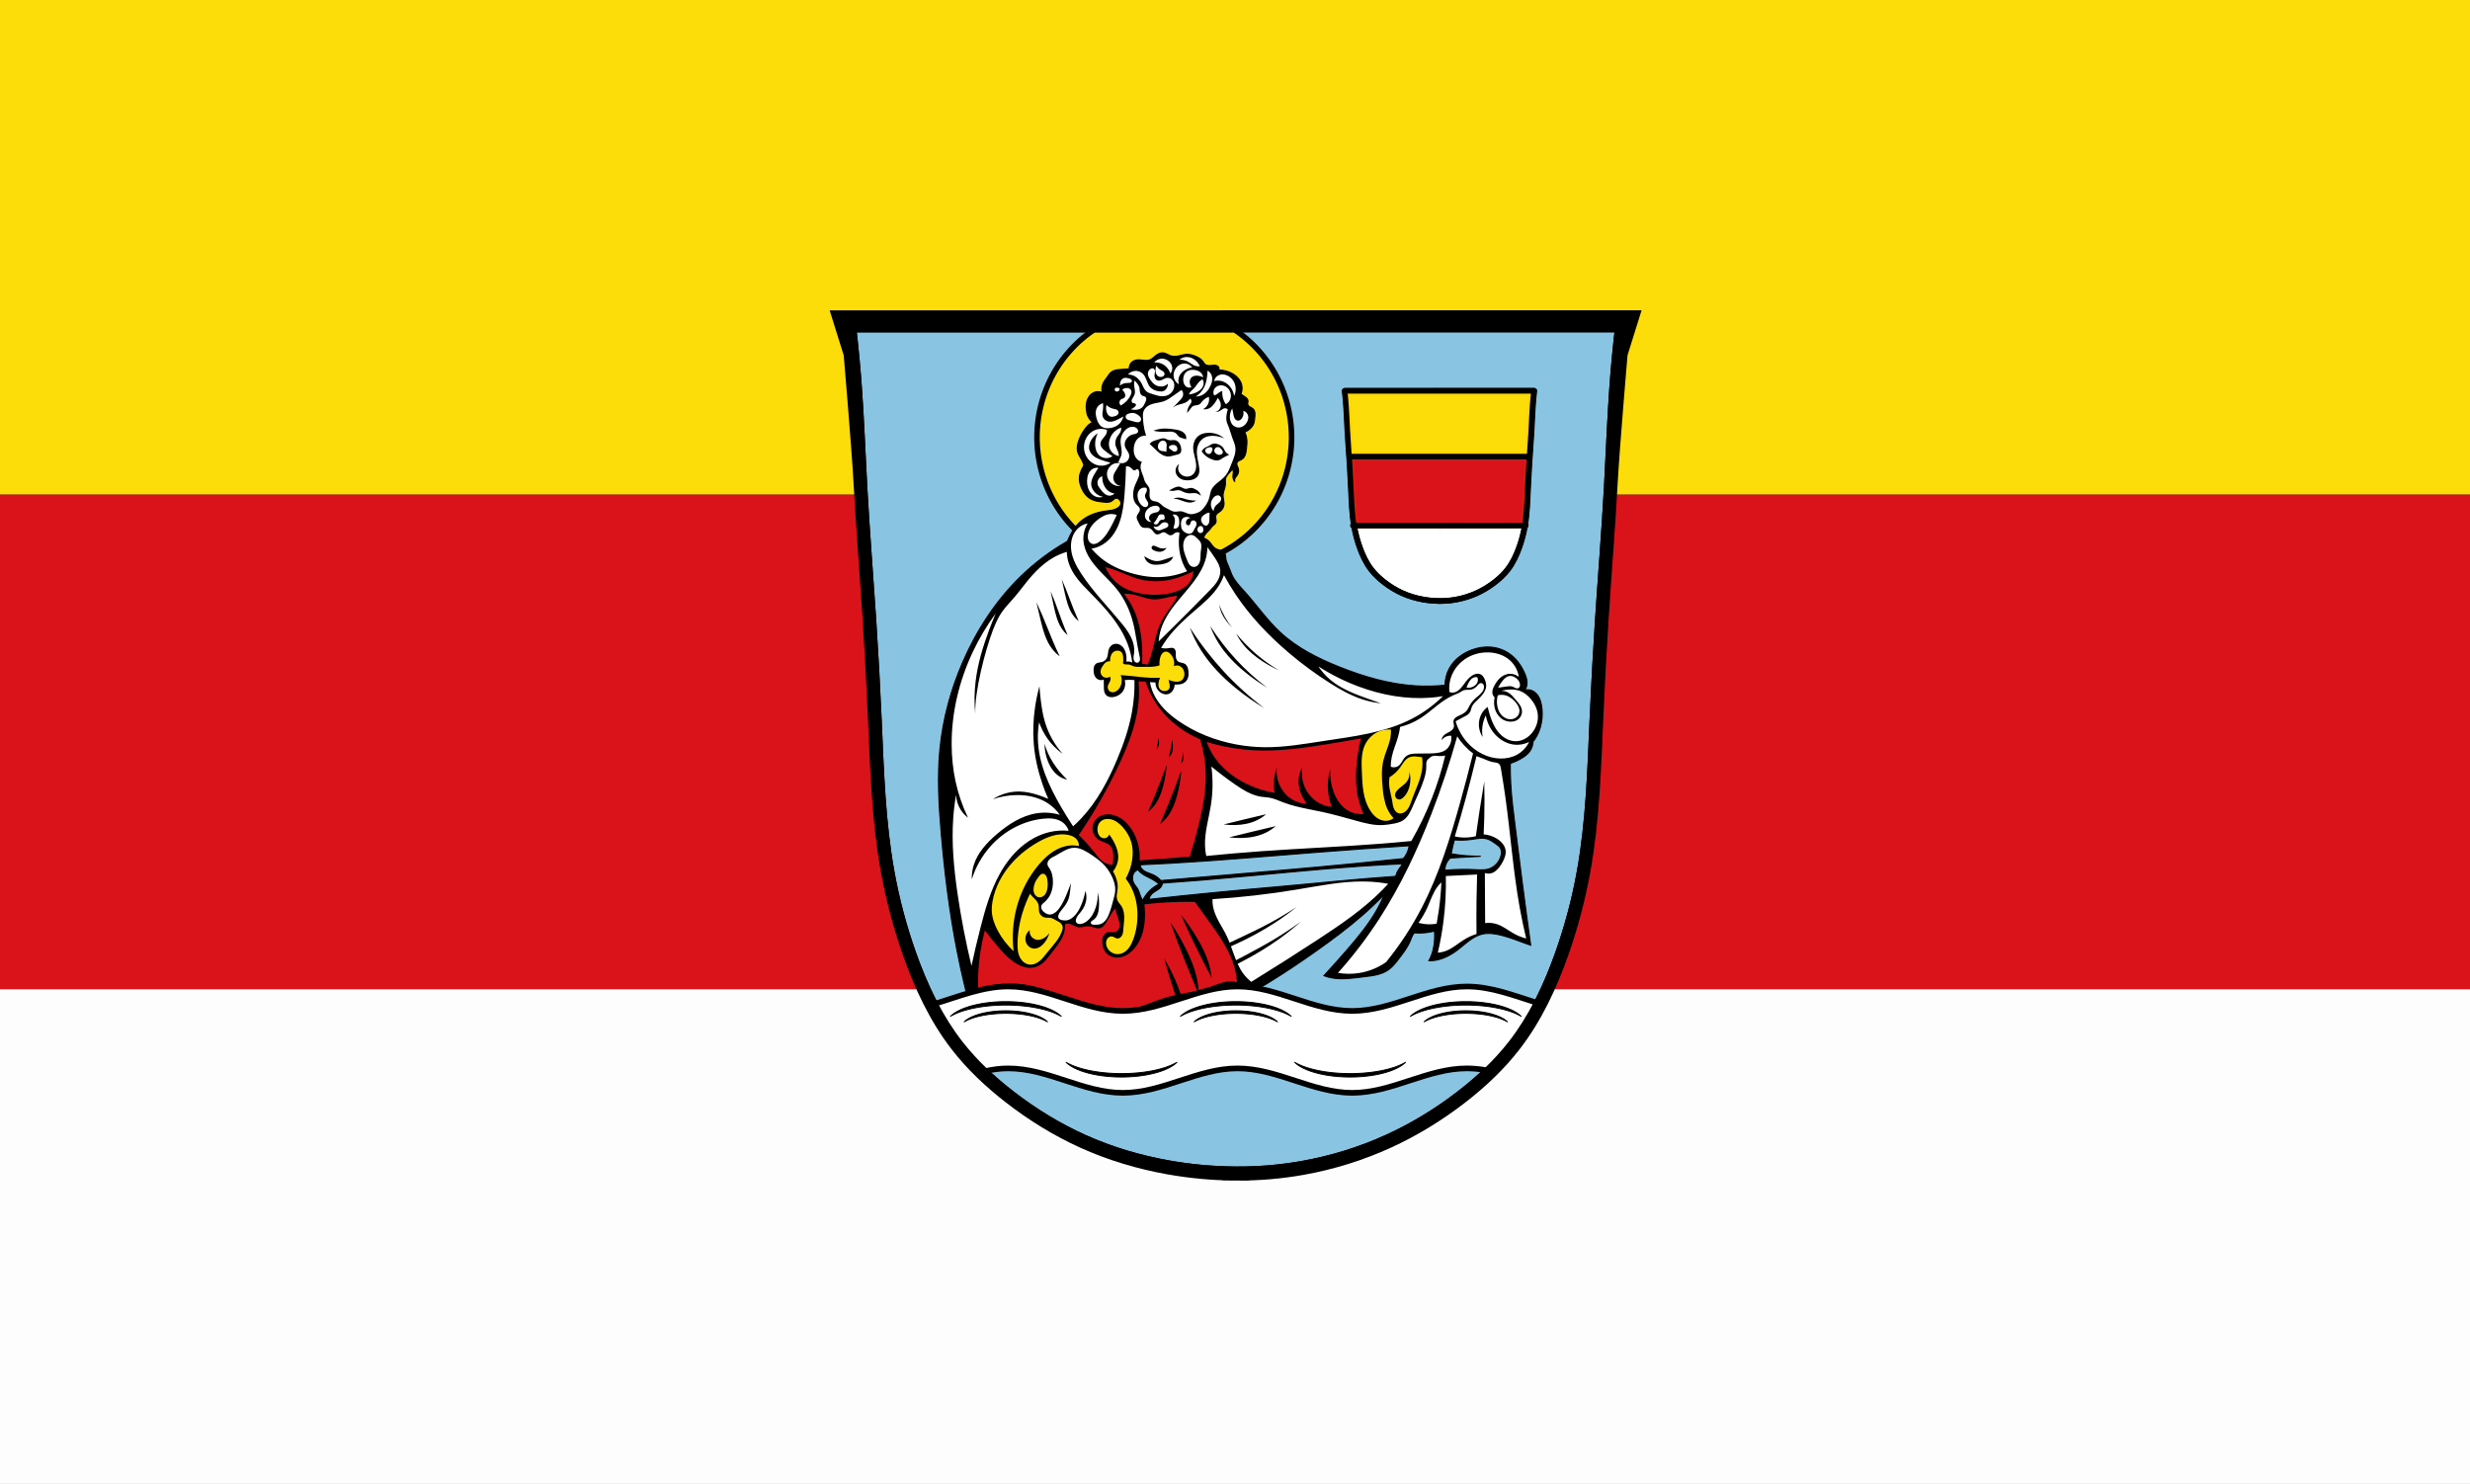 <?xml version="1.0" encoding="UTF-8" standalone="no"?>
<!-- Created with Inkscape (http://www.inkscape.org/) -->

<svg
   xmlns:dc="http://purl.org/dc/elements/1.1/"
   xmlns:cc="http://creativecommons.org/ns#"
   xmlns:rdf="http://www.w3.org/1999/02/22-rdf-syntax-ns#"
   xmlns:svg="http://www.w3.org/2000/svg"
   xmlns="http://www.w3.org/2000/svg"
   xmlns:sodipodi="http://sodipodi.sourceforge.net/DTD/sodipodi-0.dtd"
   xmlns:inkscape="http://www.inkscape.org/namespaces/inkscape"
   version="1.1"
   id="svg2"
   width="774"
   height="465"
   viewBox="0 0 774 465"
   sodipodi:docname="Flagge Arnschwang.svg"
   inkscape:version="0.92.3 (2405546, 2018-03-11)">
  <rect x="0" y="0" width="774" height="465" fill="#333333" stroke="none"/>
  <defs
     id="defs6">
    <inkscape:path-effect
       effect="spiro"
       id="path-effect3875-1-2-2"
       is_visible="true" />
    <inkscape:path-effect
       effect="spiro"
       id="path-effect3875-7-7-1-7"
       is_visible="true" />
  </defs>
  <sodipodi:namedview
     pagecolor="#ffffff"
     bordercolor="#666666"
     borderopacity="1"
     objecttolerance="10"
     gridtolerance="10"
     guidetolerance="10"
     inkscape:pageopacity="0"
     inkscape:pageshadow="2"
     inkscape:window-width="1920"
     inkscape:window-height="1017"
     id="namedview4"
     showgrid="false"
     inkscape:zoom="0.73385013"
     inkscape:cx="387"
     inkscape:cy="232.5"
     inkscape:window-x="-8"
     inkscape:window-y="-8"
     inkscape:window-maximized="1"
     inkscape:current-layer="svg2" />
  <g
     transform="translate(1387.218,-1242.427)"
     id="layer1"
     inkscape:label="Ebene 1">
    <rect
       y="1242.427"
       x="-1387.218"
       height="155"
       width="774"
       id="rect1130"
       style="fill:#fcdd09;fill-opacity:1;fill-rule:evenodd;stroke:none;stroke-width:3.447;stroke-linecap:round;stroke-linejoin:round;stroke-miterlimit:4;stroke-dasharray:none;stroke-opacity:1;paint-order:fill markers stroke" />
    <rect
       y="1397.427"
       x="-1387.218"
       height="155"
       width="774"
       id="rect1130-0"
       style="fill:#da121a;fill-opacity:1;fill-rule:evenodd;stroke:none;stroke-width:3.447;stroke-linecap:round;stroke-linejoin:round;stroke-miterlimit:4;stroke-dasharray:none;stroke-opacity:1;paint-order:fill markers stroke" />
    <rect
       y="1552.427"
       x="-1387.218"
       height="155"
       width="774"
       id="rect1130-8"
       style="fill:#fdfdfd;fill-opacity:1;fill-rule:evenodd;stroke:none;stroke-width:3.447;stroke-linecap:round;stroke-linejoin:round;stroke-miterlimit:4;stroke-dasharray:none;stroke-opacity:1;paint-order:fill markers stroke" />
    <g
       transform="matrix(0.348,0,0,0.353,-1126.708,1246.854)"
       id="g1172">
      <path
         style="fill:none;stroke:#000000;stroke-width:20;stroke-linecap:butt;stroke-linejoin:miter;stroke-miterlimit:4;stroke-dasharray:none;stroke-opacity:1"
         d="m 350.758,10 v 0.041 c -56.208,-7e-6 -112.417,0 -168.625,0 H 2 l 8.871,27.965 c 0,0 7.224,83.544 8.873,113.314 2.22,40.086 5.489,80.108 8.119,120.17 1.953,29.752 3.554,59.527 4.871,89.314 1.993,45.081 3.356,90.375 11.367,134.783 4.481,24.837 11.031,49.295 19.486,73.074 10.242,28.803 23.436,56.859 42.275,80.934 13.561,17.329 29.874,32.368 47.355,45.73 20.006,15.292 41.651,28.489 64.641,38.764 24.324,10.871 50.081,18.439 76.322,23.051 19.159,3.367 38.593,5.145 58.045,5.357 v 0.01 c 0.347,0.005 0.694,-0.002 1.041,0.002 0.938,0.007 1.875,0.031 2.812,0.031 v -0.025 c 19.201,0.038 38.406,-1.597 57.316,-4.924 26.352,-4.636 52.139,-12.524 76.521,-23.543 22.944,-10.369 44.621,-23.494 64.641,-38.764 17.496,-13.345 33.8,-28.399 47.355,-45.732 18.831,-24.08 32.029,-52.13 42.273,-80.932 8.458,-23.778 15.006,-48.239 19.486,-73.076 8.01,-44.408 9.375,-89.703 11.369,-134.783 1.317,-29.787 2.918,-59.562 4.871,-89.314 2.63,-40.062 5.899,-80.082 8.119,-120.168 1.649,-29.771 8.871,-113.314 8.871,-113.314 L 705.777,10 H 525.643 c -58.295,-10e-8 -116.59,-6.7e-6 -174.885,0 z"
         transform="translate(10.147,262.921)"
         id="path3873"
         inkscape:connector-curvature="0"
         sodipodi:nodetypes="ccsccssssssssscccccsssssssssccsc" />
      <path
         inkscape:connector-curvature="0"
         style="fill:#89c5e3;fill-opacity:1;stroke:#000000;stroke-width:5;stroke-linecap:round;stroke-linejoin:round;stroke-miterlimit:4;stroke-dasharray:none;stroke-opacity:1"
         d="m 360.905,279.958 v 0.041 c -56.208,0 -112.417,0 -168.625,0 -57.378,0 -114.755,0 -172.133,0 1.991,17.123 3.615,34.288 4.871,51.479 2.153,29.461 3.224,58.987 4.873,88.48 2.22,39.712 5.489,79.359 8.119,119.047 1.953,29.474 3.554,58.971 4.871,88.48 1.993,44.659 3.356,89.531 11.367,133.523 4.481,24.605 11.031,48.834 19.486,72.391 10.242,28.533 23.436,56.328 42.275,80.177 13.561,17.167 29.874,32.065 47.355,45.303 20.006,15.149 41.651,28.223 64.641,38.401 24.324,10.77 50.081,18.267 76.322,22.835 19.159,3.335 38.593,5.097 58.045,5.307 v 0.01 c 0.347,0 0.694,0 1.041,0 0.938,0.01 1.875,0.031 2.812,0.031 v -0.025 c 19.201,0.038 38.406,-1.582 57.316,-4.878 26.352,-4.593 52.139,-12.407 76.521,-23.323 22.944,-10.272 44.621,-23.274 64.641,-38.401 17.496,-13.22 33.8,-28.134 47.355,-45.305 18.831,-23.855 32.029,-51.643 42.273,-80.175 8.458,-23.556 15.006,-47.788 19.486,-72.393 8.01,-43.993 9.375,-88.864 11.369,-133.523 1.317,-29.509 2.918,-59.005 4.871,-88.48 2.63,-39.687 5.899,-79.333 8.119,-119.045 1.649,-29.492 2.719,-59.019 4.871,-88.48 1.256,-17.191 2.882,-34.356 4.873,-51.479 -57.378,-10e-6 -114.757,0 -172.135,0 -58.295,0 -116.59,-10e-6 -174.885,0 z"
         id="path3873-8" />
      <g
         id="g2356">
        <path
           sodipodi:nodetypes="caaaaaaaaaaczc"
           inkscape:connector-curvature="0"
           inkscape:original-d="m 548.30571,520.96672 c 0,0 -10.30529,-0.36854 -15.34823,-1.33927 -6.47093,-1.2456 -12.89922,-3.04802 -18.92495,-5.7154 -5.69657,-2.52166 -11.08415,-5.82139 -16.02817,-9.61168 -4.31827,-3.31058 -8.48359,-6.98201 -11.74225,-11.33959 -4.51963,-6.04381 -7.74621,-13.03435 -10.48215,-20.06778 -2.26615,-5.82571 -3.75976,-11.96133 -4.83191,-18.11964 -1.91753,-11.0141 -2.0443,-22.26774 -2.81861,-33.42066 -0.51203,-7.3753 -0.75744,-14.76692 -1.20797,-22.14623 -0.60666,-9.93639 -1.40664,-19.86035 -2.01329,-29.79673 -0.45054,-7.37931 -0.66151,-14.7734 -1.20798,-22.14623 -0.31887,-4.30205 -1.20798,-12.88507 -1.20798,-12.88507 0,0 28.58661,-0.19997 42.68181,0 14.09521,0.19997 41.8765,0 41.8765,0"
           inkscape:path-effect="#path-effect3875-1-2-2"
           id="path3873-4"
           d="m 548.306,520.967 c -5.142,-6.1e-4 -10.284,-0.449 -15.348,-1.339 -6.507,-1.143 -12.894,-3.02 -18.925,-5.715 -5.7,-2.548 -11.068,-5.82 -16.028,-9.612 -4.335,-3.313 -8.38,-7.043 -11.742,-11.34 -4.671,-5.969 -7.943,-12.926 -10.482,-20.068 -2.097,-5.896 -3.721,-11.961 -4.832,-18.12 -1.987,-11.011 -2.324,-22.243 -2.819,-33.421 -0.327,-7.386 -0.724,-14.769 -1.208,-22.146 -0.652,-9.934 -1.463,-19.857 -2.013,-29.797 -0.409,-7.382 -0.674,-14.772 -1.208,-22.146 -0.311,-4.303 -0.714,-8.599 -1.208,-12.885 h 42.682 41.877"
           style="fill:#ffffff;fill-opacity:1;stroke:#000000;stroke-width:5;stroke-linecap:round;stroke-linejoin:round;stroke-miterlimit:3.85;stroke-dasharray:none;stroke-opacity:1" />
        <path
           sodipodi:nodetypes="caaaaaaaaaaczc"
           inkscape:connector-curvature="0"
           inkscape:original-d="m 547.35014,520.95834 c 0,0 10.18603,-0.26423 15.16753,-1.21883 6.49897,-1.24538 12.92998,-3.14356 18.9739,-5.83776 5.69,-2.53643 11.08414,-5.82139 16.02816,-9.61169 4.31827,-3.31057 8.48359,-6.982 11.74225,-11.33959 4.51963,-6.0438 7.74622,-13.03434 10.48216,-20.06778 2.26615,-5.8257 3.75975,-11.96132 4.8319,-18.11963 1.91754,-11.0141 2.04431,-22.26774 2.81861,-33.42067 0.51204,-7.37529 0.75744,-14.76691 1.20798,-22.14622 0.60666,-9.93639 1.40663,-19.86035 2.01329,-29.79674 0.45054,-7.3793 0.66151,-14.7734 1.20798,-22.14622 0.31886,-4.30206 1.20797,-12.88507 1.20797,-12.88507 0,0 -28.58661,-0.19997 -42.68181,0 -14.09521,0.19996 -41.87649,0 -41.87649,0"
           inkscape:path-effect="#path-effect3875-7-7-1-7"
           id="path3873-1-3"
           d="m 547.35,520.958 c 5.079,0.07 10.165,-0.339 15.168,-1.219 6.534,-1.15 12.928,-3.106 18.974,-5.838 5.689,-2.571 11.064,-5.825 16.028,-9.612 4.338,-3.309 8.381,-7.042 11.742,-11.34 4.669,-5.971 7.942,-12.926 10.482,-20.068 2.097,-5.896 3.721,-11.961 4.832,-18.12 1.986,-11.011 2.324,-22.243 2.819,-33.421 0.327,-7.386 0.724,-14.769 1.208,-22.146 0.652,-9.934 1.463,-19.857 2.013,-29.797 0.409,-7.382 0.674,-14.772 1.208,-22.146 0.311,-4.303 0.714,-8.599 1.208,-12.885 h -42.682 -41.876"
           style="fill:#ffffff;fill-opacity:1;stroke:#000000;stroke-width:5;stroke-linecap:round;stroke-linejoin:round;stroke-miterlimit:3.85;stroke-dasharray:none;stroke-opacity:1" />
        <path
           inkscape:connector-curvature="0"
           id="path6118"
           d="m 471.849,448.506 c -0.406,-3.031 -0.849,-6.928 -0.985,-8.66 -0.227,-2.895 -2.464,-44.243 -2.464,-45.543 0,-0.457 15.604,-0.57 79.224,-0.57 h 79.224 l -0.271,3.037 c -0.149,1.67 -0.576,8.806 -0.95,15.858 -1.366,25.805 -1.602,29.412 -2.276,34.787 -0.378,3.012 -0.772,5.73 -0.876,6.04 -0.15,0.447 -15.56,0.562 -75.039,0.562 h -74.85 z"
           style="fill:#da121a;fill-opacity:1;stroke:#d81b0f;stroke-width:5;stroke-linecap:round;stroke-linejoin:round;stroke-miterlimit:3.85;stroke-dasharray:none;stroke-opacity:1" />
        <path
           inkscape:connector-curvature="0"
           id="path6120"
           d="m 467.934,388.898 c -0.002,-0.68 -0.293,-5.286 -0.647,-10.235 -0.354,-4.949 -0.861,-13.249 -1.127,-18.445 -0.497,-9.704 -1.212,-19.398 -1.652,-22.381 l -0.248,-1.687 h 83.175 83.175 l -0.349,3.487 c -0.192,1.918 -0.75,10.268 -1.241,18.557 -0.49,8.289 -1.138,18.867 -1.439,23.506 l -0.548,8.435 h -79.548 -79.548 l -0.003,-1.237 v 0 z"
           style="fill:#fcdd09;fill-opacity:1;fill-rule:nonzero;stroke:#fed500;stroke-width:5;stroke-linecap:round;stroke-linejoin:round;stroke-miterlimit:3.85;stroke-dasharray:none;stroke-opacity:1" />
        <path
           inkscape:connector-curvature="0"
           id="path3873-4-8"
           transform="translate(10.147,262.921)"
           d="m 532,71.451 v 0.012 h -37.301 -42.682 c 0.494,4.286 0.898,8.582 1.209,12.885 0.534,7.374 0.798,14.765 1.207,22.146 0.551,9.94 1.361,19.863 2.014,29.797 0.484,7.377 0.88,14.761 1.207,22.146 0.494,11.178 0.834,22.409 2.82,33.42 1.111,6.158 2.733,12.223 4.83,18.119 2.54,7.142 5.811,14.099 10.482,20.068 3.362,4.297 7.408,8.026 11.742,11.34 4.961,3.792 10.329,7.064 16.029,9.611 6.031,2.696 12.417,4.571 18.924,5.715 4.75,0.835 9.57,1.266 14.393,1.318 v 0.014 c 0.138,0.002 0.276,-0.005 0.414,-0.004 0.181,0.001 0.362,0.012 0.543,0.012 v -0.018 c 4.761,0.009 9.522,-0.384 14.211,-1.209 6.534,-1.15 12.929,-3.106 18.975,-5.838 5.689,-2.571 11.063,-5.827 16.027,-9.613 4.338,-3.309 8.381,-7.04 11.742,-11.338 4.669,-5.971 7.942,-12.927 10.482,-20.068 2.097,-5.896 3.721,-11.961 4.832,-18.119 1.986,-11.011 2.324,-22.244 2.818,-33.422 0.327,-7.386 0.725,-14.769 1.209,-22.146 0.652,-9.934 1.461,-19.857 2.012,-29.797 0.409,-7.382 0.675,-14.771 1.209,-22.145 0.311,-4.303 0.713,-8.601 1.207,-12.887 H 579.875 Z"
           style="fill:none;stroke:#000000;stroke-width:5;stroke-linecap:round;stroke-linejoin:round;stroke-miterlimit:3.85;stroke-dasharray:none;stroke-opacity:1" />
        <path
           inkscape:connector-curvature="0"
           id="path6114"
           d="M 469.607,453.978 H 625.264"
           style="fill:none;stroke:#000000;stroke-width:5;stroke-linecap:round;stroke-linejoin:round;stroke-miterlimit:3.85;stroke-dasharray:none;stroke-opacity:1" />
        <path
           inkscape:connector-curvature="0"
           id="path6116"
           d="M 466.907,392.749 H 627.963"
           style="fill:none;stroke:#000000;stroke-width:5;stroke-linecap:round;stroke-linejoin:round;stroke-miterlimit:3.85;stroke-dasharray:none;stroke-opacity:1" />
      </g>
      <path
         inkscape:connector-curvature="0"
         style="fill:#fcdd09;fill-opacity:1;fill-rule:evenodd;stroke:#000000;stroke-width:5;stroke-linecap:round;stroke-linejoin:round;stroke-miterlimit:4;stroke-dasharray:none;stroke-opacity:1;paint-order:fill markers stroke"
         d="m 360.906,279.957 v 0.002 0.041 H 236.671 a 114.619,114.619 0 0 0 -51.492,95.592 114.619,114.619 0 0 0 114.619,114.619 114.619,114.619 0 0 0 114.619,-114.619 114.619,114.619 0 0 0 -51.588,-95.635 c -0.641,0 -1.283,0 -1.924,0 z"
         id="path2513-0" />
      <path
         inkscape:connector-curvature="0"
         style="fill:none;fill-opacity:1;stroke:#000000;stroke-width:5;stroke-linecap:round;stroke-linejoin:round;stroke-miterlimit:4;stroke-dasharray:none;stroke-opacity:1"
         d="m 360.905,279.958 v 0.041 c -56.208,0 -112.417,0 -168.625,0 -57.378,0 -114.755,0 -172.133,0 1.991,17.123 3.615,34.288 4.871,51.479 2.153,29.461 3.224,58.987 4.873,88.48 2.22,39.712 5.489,79.359 8.119,119.047 1.953,29.474 3.554,58.971 4.871,88.48 1.993,44.659 3.356,89.531 11.367,133.523 4.481,24.605 11.031,48.834 19.486,72.391 10.242,28.533 23.436,56.328 42.275,80.177 13.561,17.167 29.874,32.065 47.355,45.303 20.006,15.149 41.651,28.223 64.641,38.401 24.324,10.77 50.081,18.267 76.322,22.835 19.159,3.335 38.593,5.097 58.045,5.307 v 0.01 c 0.347,0 0.694,0 1.041,0 0.938,0.01 1.875,0.031 2.812,0.031 v -0.025 c 19.201,0.038 38.406,-1.582 57.316,-4.878 26.352,-4.593 52.139,-12.407 76.521,-23.323 22.944,-10.272 44.621,-23.274 64.641,-38.401 17.496,-13.22 33.8,-28.134 47.355,-45.305 18.831,-23.855 32.029,-51.643 42.273,-80.175 8.458,-23.556 15.006,-47.788 19.486,-72.393 8.01,-43.993 9.375,-88.864 11.369,-133.523 1.317,-29.509 2.918,-59.005 4.871,-88.48 2.63,-39.687 5.899,-79.333 8.119,-119.045 1.649,-29.492 2.719,-59.019 4.871,-88.48 1.256,-17.191 2.882,-34.356 4.873,-51.479 -57.378,-1e-5 -114.757,0 -172.135,0 -58.295,0 -116.59,-1e-5 -174.885,0 z"
         id="path3873-8-0" />
      <path
         inkscape:connector-curvature="0"
         style="fill:#000000;stroke:#000000;stroke-width:1px;stroke-linecap:butt;stroke-linejoin:miter;stroke-opacity:1"
         d="m 298.082,300.675 c -0.915,0.018 -1.827,0.214 -2.686,0.537 -1.144,0.431 -2.197,1.081 -3.166,1.826 -1.766,1.358 -3.332,3.073 -5.414,3.865 -1.58,0.601 -3.321,0.611 -5.004,0.459 -1.683,-0.152 -3.357,-0.458 -5.047,-0.459 -2.055,-0.002 -4.172,0.484 -5.799,1.74 -0.929,0.717 -1.674,1.671 -2.145,2.746 -0.47,1.075 -0.666,2.27 -0.562,3.439 -2.315,0.249 -4.635,0.442 -6.959,0.58 -1.543,0.091 -3.092,0.16 -4.611,0.441 -1.52,0.282 -3.021,0.789 -4.279,1.686 -1.796,1.28 -2.961,3.238 -4.254,5.025 -1.059,1.464 -2.239,2.852 -3.092,4.445 -1.442,2.694 -1.863,5.919 -1.16,8.893 -2.367,-1.042 -5.172,-1.042 -7.539,0 -2.696,1.187 -4.716,3.632 -5.785,6.377 -1.069,2.744 -1.256,5.769 -0.98,8.701 0.2,2.127 0.643,4.25 1.547,6.186 0.959,2.054 2.434,3.864 4.252,5.219 -0.813,0.3 -1.593,0.69 -2.32,1.16 -1.846,1.194 -3.32,2.879 -4.639,4.639 -2.464,3.29 -4.477,6.934 -5.799,10.826 -1.04,3.062 -1.647,6.401 -0.809,9.523 0.747,2.781 2.563,5.13 3.902,7.68 0.714,1.358 1.296,2.785 1.738,4.254 -0.707,1.123 -1.352,2.284 -1.932,3.479 -1.038,2.137 -1.872,4.403 -2.127,6.766 -0.355,3.291 0.434,6.625 1.74,9.666 1.82,4.24 4.783,8.142 8.891,10.244 3.431,1.756 7.376,2.144 11.213,2.514 1.255,0.121 2.518,0.244 3.775,0.15 1.258,-0.093 2.522,-0.416 3.57,-1.117 0.674,-0.451 1.237,-1.046 1.871,-1.551 0.634,-0.505 1.377,-0.933 2.188,-0.963 0.52,-0.019 1.037,0.13 1.494,0.379 0.457,0.248 0.858,0.594 1.213,0.975 0.483,0.519 0.89,1.115 1.143,1.777 0.253,0.662 0.345,1.392 0.209,2.088 -0.157,0.802 -0.608,1.522 -1.158,2.127 -0.945,1.04 -2.183,1.781 -3.48,2.32 -3.103,1.289 -6.532,1.47 -9.859,1.932 -8.361,1.159 -16.629,4.304 -22.809,10.053 -3.527,3.282 -6.288,7.321 -8.506,11.598 -0.85,1.639 -1.623,3.316 -2.318,5.025 -15.135,8.515 -29.198,18.933 -41.754,30.93 -22.528,21.524 -40.053,48.018 -52.578,76.547 -10.713,24.401 -17.858,50.417 -20.49,76.936 -2.461,24.79 -0.987,49.796 1.158,74.615 3.037,35.134 7.418,70.183 14.305,104.77 4.042,20.299 8.945,40.427 14.691,60.311 l 175.52,11.984 c 31.012,-12.037 60.992,-26.735 89.5,-43.879 14.844,-8.927 29.282,-18.512 43.492,-28.416 14.565,-10.152 28.913,-20.658 42.334,-32.281 6.687,-5.791 13.137,-11.854 19.33,-18.17 -1.923,4.571 -4.119,9.028 -6.572,13.338 -7.478,13.139 -17.271,24.795 -27.256,36.146 -6.779,7.707 -13.675,15.312 -20.684,22.811 2.322,0.849 4.718,1.497 7.152,1.934 9.43,1.691 19.098,0.185 28.609,-0.967 3.859,-0.467 7.734,-0.878 11.521,-1.75 3.788,-0.872 7.509,-2.226 10.707,-4.436 3.955,-2.732 6.926,-6.632 9.859,-10.439 3.709,-4.814 7.511,-9.666 9.857,-15.271 0.792,-1.892 1.42,-3.871 2.514,-5.605 0.344,-0.546 0.733,-1.062 1.16,-1.545 3.603,0.287 7.234,0.222 10.824,-0.193 2.475,-0.286 4.931,-0.739 7.346,-1.354 0.191,2.766 0.191,5.546 0,8.312 -0.202,2.932 -0.621,5.852 -1.354,8.697 -0.832,3.23 -2.068,6.355 -3.672,9.279 1.548,0.052 3.1,-0.013 4.639,-0.193 8.117,-0.952 15.548,-5.084 22.037,-10.053 3.458,-2.648 6.718,-5.553 10.279,-8.061 3.561,-2.507 7.485,-4.631 11.758,-5.471 3.431,-0.674 6.977,-0.5 10.438,0 8.733,1.261 17.024,4.54 25.322,7.539 2.377,0.859 4.761,1.697 7.152,2.514 -2.612,-18.415 -5.125,-36.844 -7.539,-55.285 -2.235,-17.069 -4.385,-34.149 -6.572,-51.225 -1.573,-12.277 -3.165,-24.565 -3.865,-36.922 -0.339,-5.985 -0.468,-11.982 -0.387,-17.977 3.353,-1.089 6.598,-2.515 9.666,-4.252 3.011,-1.704 5.907,-3.761 7.924,-6.572 1.772,-2.469 2.795,-5.469 2.9,-8.506 0.614,-0.747 1.195,-1.522 1.74,-2.32 2.957,-4.329 4.845,-9.343 5.799,-14.498 0.955,-5.162 0.986,-10.5 0,-15.656 -0.515,-2.694 -1.322,-5.37 -2.758,-7.707 -1.436,-2.337 -3.55,-4.325 -6.135,-5.244 -1.913,-0.681 -4.039,-0.749 -5.992,-0.193 1.183,-1.839 1.859,-4 1.934,-6.186 0.098,-2.866 -0.816,-5.672 -1.934,-8.312 -2.921,-6.9 -7.423,-13.252 -13.531,-17.592 -5.029,-3.572 -11.054,-5.696 -17.203,-6.186 -5.618,-0.447 -11.308,0.452 -16.625,2.32 -8.533,2.999 -16.308,8.71 -20.684,16.625 -2.506,4.534 -3.848,9.703 -3.865,14.883 -8.728,0.911 -17.53,1.105 -26.289,0.58 -23.733,-1.422 -46.889,-8.1 -69.01,-16.816 -19.152,-7.547 -37.973,-16.838 -53.158,-30.736 -11.826,-10.824 -21.09,-24.109 -31.895,-35.953 -4.292,-4.705 -8.914,-9.304 -11.6,-15.078 -1.11,-2.387 -1.862,-4.925 -2.898,-7.346 -0.95,-2.219 -2.152,-4.379 -2.514,-6.766 -0.14,-0.923 -0.15,-1.861 -0.268,-2.787 -0.118,-0.926 -0.355,-1.862 -0.893,-2.625 -0.669,-0.95 -1.741,-1.541 -2.838,-1.926 -1.097,-0.385 -2.248,-0.598 -3.348,-0.975 -1.041,-0.357 -2.034,-0.863 -2.898,-1.545 -1.941,-1.532 -3.112,-3.833 -4.834,-5.607 -1.384,-1.426 -3.128,-2.499 -5.025,-3.092 0.45,-1.564 1.249,-3.027 2.32,-4.252 1.02,-1.167 2.275,-2.112 3.285,-3.287 0.867,-1.009 1.547,-2.181 2.514,-3.094 0.502,-0.473 1.072,-0.867 1.598,-1.312 0.526,-0.446 1.019,-0.957 1.303,-1.586 0.236,-0.521 0.315,-1.102 0.311,-1.674 -0.005,-0.572 -0.093,-1.14 -0.184,-1.705 -0.091,-0.565 -0.184,-1.131 -0.199,-1.703 -0.016,-0.572 0.05,-1.154 0.266,-1.684 0.315,-0.773 0.929,-1.387 1.598,-1.887 0.668,-0.499 1.402,-0.906 2.074,-1.4 1.818,-1.338 3.151,-3.372 3.479,-5.605 0.221,-1.509 -0.007,-3.045 -0.273,-4.547 -0.266,-1.502 -0.57,-3.014 -0.498,-4.537 0.075,-1.589 0.558,-3.129 1.043,-4.645 0.485,-1.515 0.979,-3.047 1.082,-4.635 0.117,-1.807 -0.276,-3.663 0.193,-5.412 0.416,-1.551 1.466,-2.844 2.514,-4.061 1.191,-1.383 2.415,-2.736 3.672,-4.059 0.506,0.805 0.777,1.756 0.773,2.707 -0.004,0.976 -0.29,1.927 -0.387,2.898 -0.2,2 0.443,4.07 1.74,5.605 -0.415,-1.202 -0.269,-2.583 0.387,-3.672 0.426,-0.708 1.043,-1.279 1.547,-1.934 0.665,-0.864 1.131,-1.882 1.338,-2.953 0.206,-1.071 0.151,-2.193 -0.178,-3.232 -0.276,-0.873 -0.738,-1.676 -1.049,-2.537 -0.156,-0.431 -0.275,-0.879 -0.309,-1.336 -0.034,-0.457 0.021,-0.923 0.197,-1.346 0.169,-0.405 0.446,-0.76 0.773,-1.053 0.328,-0.292 0.705,-0.525 1.096,-0.725 0.782,-0.4 1.627,-0.675 2.383,-1.123 1.546,-0.917 2.604,-2.505 3.219,-4.193 0.615,-1.689 0.831,-3.491 1.033,-5.277 0.35,-3.083 0.668,-6.213 0.193,-9.279 -0.291,-1.881 -0.879,-3.714 -1.738,-5.412 0.865,-0.398 1.704,-0.85 2.512,-1.354 2.158,-1.343 4.137,-3.114 5.221,-5.412 0.987,-2.092 1.166,-4.46 1.352,-6.766 0.101,-1.26 0.21,-2.533 0.035,-3.785 -0.175,-1.252 -0.66,-2.5 -1.58,-3.367 -0.788,-0.742 -1.825,-1.149 -2.764,-1.688 -0.469,-0.269 -0.922,-0.577 -1.295,-0.969 -0.373,-0.392 -0.667,-0.872 -0.775,-1.402 -0.111,-0.54 -0.027,-1.101 0.066,-1.645 0.093,-0.544 0.197,-1.095 0.127,-1.643 -0.093,-0.726 -0.489,-1.388 -0.992,-1.92 -0.503,-0.532 -1.109,-0.95 -1.713,-1.365 -1.222,-0.84 -2.448,-1.679 -3.674,-2.514 1.21,-2.709 1.42,-5.853 0.58,-8.699 -1.008,-3.415 -3.452,-6.285 -6.379,-8.312 -2.335,-1.617 -4.987,-2.75 -7.732,-3.479 -2.083,-0.553 -4.226,-0.878 -6.379,-0.967 0.227,-0.477 0.296,-1.028 0.193,-1.547 -0.109,-0.553 -0.409,-1.06 -0.812,-1.453 -0.404,-0.393 -0.909,-0.676 -1.443,-0.855 -1.068,-0.36 -2.228,-0.314 -3.35,-0.203 -1.16,0.114 -2.32,0.293 -3.484,0.254 -1.165,-0.039 -2.358,-0.317 -3.281,-1.027 -0.985,-0.758 -1.561,-1.916 -2.32,-2.9 -1.335,-1.731 -3.246,-2.925 -5.219,-3.865 -3.129,-1.491 -6.599,-2.437 -10.051,-2.127 -3.011,0.271 -5.88,1.479 -8.893,1.74 -1.427,0.124 -2.882,0.03 -4.252,-0.387 -1.195,-0.363 -2.302,-0.963 -3.426,-1.51 -1.123,-0.547 -2.292,-1.05 -3.533,-1.197 -0.304,-0.036 -0.609,-0.049 -0.914,-0.043 z m 287.49,430.844 c 1.813,-0.017 3.626,0.176 5.346,0.732 2.639,0.854 4.925,2.518 7.211,4.09 0.867,0.596 1.743,1.184 2.537,1.875 0.794,0.691 1.508,1.491 1.984,2.43 0.847,1.669 0.875,3.649 0.537,5.49 -0.418,2.279 -1.369,4.448 -2.691,6.35 -1.992,2.865 -4.869,5.14 -8.18,6.244 -3.844,1.282 -8.008,0.963 -12.055,0.754 -9.254,-0.478 -18.543,-0.299 -27.771,0.537 -0.052,-2.303 0.471,-4.617 1.508,-6.674 0.799,-1.586 1.901,-3.018 3.229,-4.197 2.762,-0.187 5.526,-0.367 8.289,-0.539 6.42,-0.399 12.841,-0.758 19.266,-1.076 -6.436,0.049 -12.875,-0.31 -19.266,-1.076 -2.484,-0.298 -4.961,-0.656 -7.428,-1.076 0.385,-2.054 0.815,-4.1 1.291,-6.135 0.49,-2.093 1.029,-4.174 1.615,-6.242 5.197,0.434 10.442,0.288 15.607,-0.432 2.387,-0.333 4.759,-0.788 7.162,-0.973 0.601,-0.046 1.204,-0.076 1.809,-0.082 z m -65.279,6.666 c -0.324,2.348 -1.03,4.643 -2.082,6.768 -0.835,1.687 -1.887,3.266 -3.123,4.686 -14.658,1.541 -29.323,3.016 -43.994,4.426 -41.532,3.99 -83.111,7.456 -124.689,10.934 -16.574,1.386 -33.148,2.774 -49.721,4.164 -1.929,-2.216 -4.347,-4.007 -7.029,-5.207 -1.896,-0.848 -3.912,-1.399 -5.814,-2.232 -1.902,-0.833 -3.74,-2.003 -4.857,-3.754 -0.551,-0.863 -0.909,-1.848 -1.041,-2.863 8.853,-0.376 17.703,-0.811 26.551,-1.303 44.741,-2.486 89.385,-6.445 134.062,-9.891 27.232,-2.1 54.479,-4.009 81.738,-5.727 z m -5.775,16.047 c -1.654,2.407 -3.54,4.672 -4.947,7.23 -0.693,1.259 -0.499,2.183 -1.702,3.961 -34.656,2.25 -71.201,6.216 -105.804,9.168 -38.731,3.303 -77.424,7.046 -116.07,11.227 0.414,-2.039 1.499,-3.936 3.045,-5.328 1.102,-0.992 2.412,-1.719 3.689,-2.473 1.278,-0.754 2.553,-1.557 3.541,-2.664 0.996,-1.116 1.664,-2.52 1.902,-3.996 11.866,-0.808 23.727,-1.697 35.582,-2.664 55.063,-4.494 109.997,-10.704 165.162,-13.699 5.199,-0.282 10.399,-0.537 15.602,-0.762 z m -238.398,5.299 c 0.844,1.057 1.806,2.019 2.863,2.863 3.345,2.671 7.507,4.073 11.193,6.248 1.767,1.043 3.426,2.264 4.945,3.643 -3.167,1.504 -6.083,3.537 -8.59,5.988 -2.544,2.487 -4.666,5.404 -6.248,8.59 -1.054,-1.817 -1.928,-3.738 -2.604,-5.727 -0.477,-1.406 -0.859,-2.855 -1.561,-4.164 -1.002,-1.869 -2.604,-3.359 -3.645,-5.207 -0.845,-1.502 -1.299,-3.222 -1.303,-4.945 -0.003,-1.448 0.316,-2.914 1.043,-4.166 0.856,-1.475 2.277,-2.612 3.904,-3.123 z"
         id="path2577-4"
         sodipodi:nodetypes="ccscscccccscccccccsccscscccssscccccccccccscscsssssccssscsscsccsscccscccccscccccssccsccsscsscccsssscsssscsccccccsccsccccccccccccscsccccccccccccscccsccscccccscccscccsccccccccccccccccccsssccccscccccsccccccccccssccsccssccacscscccsscccccsccscccc" />
      <path
         inkscape:connector-curvature="0"
         style="fill:#fcdd09;fill-opacity:1;stroke:none;stroke-width:1px;stroke-linecap:butt;stroke-linejoin:miter;stroke-opacity:1"
         d="m 258.93,302.105 c -1.767,0.062 -3.511,0.881 -4.625,2.254 -0.799,0.984 -1.257,2.204 -1.541,3.439 -0.285,1.242 -0.405,2.522 -0.355,3.795 -1.044,-0.152 -2.134,0.014 -3.084,0.473 -1.529,0.738 -2.608,2.15 -3.557,3.559 -0.836,1.241 -1.632,2.559 -1.898,4.031 -0.194,1.073 -0.09,2.203 0.32,3.213 0.411,1.01 1.13,1.896 2.051,2.48 0.845,0.536 1.847,0.813 2.848,0.83 1.168,0.019 2.339,-0.316 3.32,-0.949 0.373,0.809 0.498,1.73 0.355,2.609 -0.159,0.983 -0.638,1.882 -1.127,2.75 -0.489,0.868 -1.001,1.739 -1.244,2.705 -0.247,0.981 -0.198,2.04 0.174,2.98 0.372,0.941 1.069,1.755 1.959,2.236 0.702,0.379 1.509,0.548 2.307,0.531 0.798,-0.017 1.586,-0.214 2.318,-0.531 2.101,-0.909 3.689,-2.772 4.625,-4.861 1.379,-3.08 1.424,-6.732 0.119,-9.844 3.205,0.233 6.408,0.51 9.605,0.83 5.805,0.581 11.602,1.307 17.432,1.543 2.805,0.113 5.615,0.113 8.42,0 -0.629,1.354 -1.07,2.793 -1.305,4.268 -0.161,1.01 -0.225,2.045 -0.062,3.055 0.163,1.01 0.565,1.998 1.25,2.758 0.554,0.614 1.279,1.062 2.061,1.332 0.782,0.27 1.619,0.366 2.445,0.328 0.736,-0.034 1.473,-0.173 2.143,-0.48 0.669,-0.307 1.268,-0.79 1.652,-1.418 0.37,-0.606 0.528,-1.324 0.553,-2.033 0.024,-0.71 -0.079,-1.417 -0.197,-2.117 -0.222,-1.315 -0.499,-2.622 -0.83,-3.914 1.976,0.917 4.114,1.482 6.285,1.66 0.923,0.076 1.857,0.084 2.77,-0.068 0.913,-0.152 1.807,-0.469 2.566,-0.998 0.858,-0.598 1.522,-1.455 1.951,-2.408 0.429,-0.954 0.631,-2.001 0.658,-3.047 0.05,-1.954 -0.531,-3.951 -1.779,-5.455 -1.065,-1.283 -2.613,-2.175 -4.27,-2.371 -1.171,-0.138 -2.38,0.069 -3.438,0.592 0.564,-2.441 0.309,-5.063 -0.713,-7.352 -0.662,-1.484 -1.639,-2.826 -2.846,-3.914 -0.526,-0.475 -1.099,-0.905 -1.738,-1.211 -0.639,-0.306 -1.349,-0.486 -2.057,-0.449 -0.656,0.034 -1.295,0.253 -1.857,0.592 -0.563,0.339 -1.051,0.795 -1.463,1.307 -1.009,1.252 -1.558,2.814 -1.896,4.387 -0.418,1.943 -0.54,3.95 -0.357,5.93 -1.276,0.42 -2.585,0.739 -3.912,0.949 -3.988,0.633 -8.058,0.294 -12.096,0.355 -2.803,0.043 -5.718,0.259 -8.301,-0.83 -0.949,-0.4 -1.84,-0.973 -2.848,-1.186 -1.124,-0.238 -2.294,-0.007 -3.438,-0.119 -0.789,-0.078 -1.563,-0.321 -2.254,-0.711 0.281,-2.002 0.321,-4.038 0.119,-6.049 -0.075,-0.749 -0.185,-1.499 -0.418,-2.215 -0.233,-0.716 -0.596,-1.4 -1.125,-1.936 -0.47,-0.476 -1.063,-0.825 -1.697,-1.037 -0.635,-0.212 -1.31,-0.291 -1.979,-0.268 z m 244.258,69.998 c -5.032,0.03 -10.052,1.699 -14.076,4.727 -3.197,2.405 -5.761,5.633 -7.42,9.273 -3.235,7.1 -2.932,15.235 -2.629,23.031 0.238,6.124 0.44,12.272 1.484,18.311 1.044,6.039 2.97,12.01 6.4,17.088 1.538,2.276 3.385,4.372 5.633,5.951 2.247,1.579 4.915,2.623 7.66,2.705 2.638,0.078 5.296,-0.752 7.42,-2.318 -2.265,-2.42 -4.15,-5.196 -5.564,-8.193 -2.788,-5.908 -3.695,-12.509 -4.328,-19.012 -0.793,-8.147 -1.198,-16.478 0.771,-24.424 1.64,-6.618 4.885,-12.784 6.184,-19.477 0.483,-2.492 0.692,-5.037 0.619,-7.574 -0.717,-0.064 -1.435,-0.092 -2.154,-0.088 z m 22.465,23.93 c -1.297,0.044 -2.575,0.245 -3.771,0.736 -1.883,0.774 -3.42,2.219 -4.689,3.811 -1.269,1.592 -2.311,3.35 -3.504,5 -2.603,3.599 -5.937,6.667 -9.738,8.965 -0.44,3.071 -0.44,6.205 0,9.275 0.531,3.702 1.694,7.287 2.32,10.975 0.493,2.901 0.686,5.958 2.164,8.502 0.807,1.389 2.028,2.594 3.555,3.092 1.078,0.352 2.26,0.333 3.354,0.035 1.094,-0.298 2.103,-0.869 2.984,-1.582 1.645,-1.331 2.842,-3.142 3.754,-5.051 0.912,-1.909 1.558,-3.933 2.273,-5.924 3.033,-8.436 7.375,-16.501 8.811,-25.35 0.629,-3.88 0.683,-7.853 0.156,-11.748 -1.536,-0.272 -3.085,-0.479 -4.639,-0.619 -0.572,-0.052 -1.15,-0.093 -1.729,-0.113 -0.434,-0.015 -0.868,-0.018 -1.301,-0.004 z m -3.771,13.412 c 1.313,4.9 1.151,10.185 -0.463,14.994 -1.069,3.185 -2.811,6.216 -5.41,8.346 -0.813,0.666 -1.742,1.254 -2.783,1.393 -0.969,0.129 -1.982,-0.159 -2.75,-0.764 -0.768,-0.605 -1.284,-1.515 -1.424,-2.482 -0.127,-0.875 0.046,-1.778 0.396,-2.59 0.351,-0.812 0.875,-1.539 1.459,-2.203 2.562,-2.911 6.291,-4.655 8.656,-7.729 1.934,-2.514 2.791,-5.828 2.318,-8.965 z m -271.652,42.035 c -0.769,3.5e-4 -1.537,0.076 -2.289,0.24 -1.504,0.328 -2.94,1.013 -4.08,2.047 -1.099,0.996 -1.906,2.299 -2.373,3.707 -0.467,1.408 -0.598,2.918 -0.453,4.395 0.157,1.592 0.649,3.18 1.615,4.455 0.483,0.638 1.081,1.191 1.77,1.598 0.689,0.407 1.47,0.666 2.268,0.721 1.069,0.074 2.16,-0.226 3.041,-0.834 0.881,-0.608 1.547,-1.524 1.857,-2.549 1.298,1.749 2.495,3.576 3.58,5.465 2.742,4.771 4.808,10.142 4.521,15.637 -0.223,4.27 -1.909,8.451 -4.711,11.682 0.86,1.451 1.618,2.963 2.262,4.521 1.369,3.312 2.233,6.894 1.98,10.469 -0.131,1.857 -0.56,3.682 -0.754,5.533 -0.194,1.852 -0.136,3.79 0.656,5.475 0.729,1.55 2.015,2.755 3.016,4.145 1.319,1.832 2.14,3.993 2.57,6.209 0.431,2.216 0.48,4.492 0.352,6.746 -0.14,2.448 -0.488,4.879 -0.668,7.324 -0.15,2.038 -0.196,4.147 -1.045,6.006 -0.424,0.93 -1.054,1.78 -1.891,2.367 -0.836,0.587 -1.888,0.894 -2.898,0.738 -0.741,-0.114 -1.423,-0.463 -2.084,-0.816 -0.661,-0.354 -1.328,-0.722 -2.061,-0.879 -0.792,-0.17 -1.634,-0.081 -2.387,0.221 -0.752,0.301 -1.416,0.81 -1.93,1.438 -1.027,1.254 -1.426,2.94 -1.336,4.559 0.102,1.831 0.798,3.609 1.883,5.088 1.947,2.655 5.186,4.32 8.479,4.332 1.83,0.007 3.652,-0.473 5.275,-1.318 2.153,-1.121 3.943,-2.862 5.348,-4.842 1.404,-1.98 2.44,-4.198 3.318,-6.461 2.785,-7.175 4.034,-14.913 3.957,-22.609 -0.056,-5.544 -0.796,-11.099 -2.449,-16.391 -1.744,-5.58 -4.503,-10.842 -8.102,-15.449 2.993,-5.216 4.985,-11.002 5.84,-16.955 0.72,-5.016 0.628,-10.196 -0.752,-15.072 -1.453,-5.136 -4.308,-9.819 -7.914,-13.754 -3.008,-3.282 -6.738,-6.162 -11.115,-6.971 -0.757,-0.14 -1.527,-0.215 -2.297,-0.215 z m -41.129,13.699 c -2.975,0.046 -5.948,0.54 -8.816,1.348 -4.37,1.231 -8.51,3.176 -12.48,5.379 -8.536,4.736 -16.401,10.72 -23.055,17.863 -9.19,9.867 -16.071,22.13 -18.322,35.424 -0.419,2.471 -0.679,4.975 -0.611,7.48 0.169,6.27 2.382,12.336 5.344,17.865 3.682,6.873 8.563,13.102 14.354,18.322 -1.578,-12.944 -0.64,-26.191 2.748,-38.783 3.837,-14.262 10.846,-27.701 20.611,-38.781 3.556,-4.035 7.496,-7.777 12.018,-10.689 4.521,-2.913 9.654,-4.979 15.008,-5.496 2.801,-0.27 5.643,-0.114 8.398,0.459 0.079,-1.767 -0.41,-3.556 -1.375,-5.039 -0.98,-1.505 -2.423,-2.674 -4.025,-3.484 -1.602,-0.811 -3.36,-1.279 -5.135,-1.555 -1.122,-0.175 -2.252,-0.273 -3.385,-0.305 -0.425,-0.012 -0.85,-0.014 -1.275,-0.008 z m -17.174,34.973 c -0.491,-0.009 -0.98,0.118 -1.422,0.334 -0.442,0.216 -0.837,0.517 -1.189,0.859 -0.705,0.685 -1.234,1.526 -1.816,2.318 -0.301,0.41 -0.618,0.808 -0.916,1.221 -1.466,2.033 -2.451,4.405 -2.902,6.871 -0.329,1.799 -0.371,3.697 0.244,5.42 0.307,0.861 0.778,1.669 1.412,2.328 0.634,0.659 1.434,1.166 2.314,1.414 0.865,0.244 1.794,0.232 2.664,0.008 0.87,-0.225 1.681,-0.66 2.375,-1.23 1.065,-0.874 1.851,-2.055 2.381,-3.326 0.53,-1.272 0.812,-2.634 0.977,-4.002 0.306,-2.54 0.213,-5.13 -0.305,-7.635 -0.218,-1.054 -0.521,-2.115 -1.139,-2.996 -0.309,-0.441 -0.695,-0.831 -1.152,-1.115 -0.457,-0.284 -0.987,-0.459 -1.525,-0.469 z m -11.604,17.711 c -1.327,2.648 -2.551,5.35 -3.666,8.094 -4.629,11.392 -7.385,23.587 -7.633,35.881 -0.047,2.344 -0.005,4.7 0.379,7.014 0.383,2.313 1.118,4.591 2.369,6.574 0.88,1.395 2.016,2.637 3.371,3.578 1.355,0.941 2.93,1.575 4.568,1.766 1.689,0.196 3.414,-0.08 5.004,-0.682 1.59,-0.601 3.05,-1.519 4.363,-2.598 2.627,-2.158 4.665,-4.928 6.816,-7.561 4.862,-5.949 10.558,-11.541 13.131,-18.781 0.436,-1.226 0.779,-2.526 0.611,-3.816 -0.14,-1.078 -0.642,-2.098 -1.375,-2.9 -1.149,-1.258 -2.776,-1.936 -4.273,-2.748 -1.588,-0.861 -3.118,-1.924 -4.887,-2.291 -1.6,-0.332 -3.27,-0.065 -4.887,-0.305 -1.148,-0.17 -2.26,-0.602 -3.199,-1.283 -0.94,-0.681 -1.703,-1.614 -2.145,-2.688 -0.461,-1.12 -0.566,-2.35 -0.613,-3.561 -0.047,-1.21 -0.044,-2.432 -0.303,-3.615 -0.319,-1.459 -1.035,-2.818 -1.984,-3.971 -0.87,-1.056 -1.926,-1.94 -2.9,-2.9 -1.004,-0.989 -1.924,-2.064 -2.748,-3.207 z m -0.307,32.369 c -0.332,2.102 0.298,4.337 1.68,5.955 1.225,1.436 3.013,2.371 4.887,2.596 2.467,0.296 4.956,-0.606 7.023,-1.984 1.596,-1.064 2.998,-2.416 4.121,-3.971 -0.959,3.306 -2.637,6.403 -4.885,9.01 -1.164,1.35 -2.494,2.579 -4.045,3.459 -1.551,0.88 -3.338,1.396 -5.117,1.273 -2.447,-0.169 -4.751,-1.587 -6.105,-3.633 -1.354,-2.045 -1.766,-4.662 -1.223,-7.055 0.508,-2.235 1.83,-4.276 3.664,-5.65 z"
         transform="translate(-1.38,262.921)"
         id="path2643-7" />
      <path
         inkscape:connector-curvature="0"
         style="fill:#da121a;fill-opacity:1;stroke:none;stroke-width:1px;stroke-linecap:butt;stroke-linejoin:miter;stroke-opacity:1"
         d="m 248.256,228.031 c 2.22,5.396 5.776,10.237 10.264,13.967 7.313,6.078 16.8,9.033 26.25,10.096 7.572,0.852 15.299,0.572 22.715,-1.178 3.203,-0.756 6.361,-1.791 9.252,-3.363 2.891,-1.572 5.518,-3.702 7.408,-6.396 1.962,-2.798 3.086,-6.174 3.195,-9.59 -2.254,1.16 -4.556,2.227 -6.898,3.197 -5.358,2.219 -10.937,3.931 -16.658,4.879 -8.312,1.377 -16.918,1.112 -25.072,-1.01 -8.213,-2.137 -15.832,-6.094 -23.893,-8.75 -2.159,-0.711 -4.35,-1.33 -6.562,-1.852 z m 19.182,23.604 c -0.843,0 -1.685,0.041 -2.523,0.123 3.822,4.641 7.002,9.809 9.422,15.312 4.637,10.544 6.425,22.144 6.9,33.652 0.178,4.316 0.178,8.641 0,12.957 l 5.047,0.842 c 1.083,-2.53 2.039,-5.114 2.861,-7.74 2.829,-9.039 4.089,-18.592 7.908,-27.26 3.106,-7.049 7.795,-13.26 12.283,-19.52 0.589,-0.822 1.178,-1.647 1.684,-2.523 0.757,-1.313 1.325,-2.734 1.682,-4.207 -2.031,0.258 -4.052,0.595 -6.057,1.01 -4.963,1.027 -9.912,2.539 -14.977,2.355 -7.43,-0.269 -14.306,-4.153 -21.705,-4.879 -0.839,-0.082 -1.683,-0.123 -2.525,-0.123 z m 10.598,77.754 c 0.441,4.672 0.541,9.376 0.299,14.062 -1.07,20.715 -8.762,40.508 -17.654,59.248 -10.433,21.987 -22.655,43.126 -36.506,63.137 4.962,4.625 9.568,9.631 13.764,14.961 1.642,2.085 3.228,4.226 5.098,6.109 1.87,1.883 4.057,3.518 6.572,4.363 1.63,0.548 3.375,0.752 5.088,0.598 0.468,-2.563 0.668,-5.175 0.598,-7.779 -0.045,-1.687 -0.206,-3.384 -0.699,-4.998 -0.494,-1.614 -1.337,-3.148 -2.592,-4.277 -1.151,-1.036 -2.593,-1.69 -4.045,-2.227 -1.452,-0.537 -2.947,-0.977 -4.334,-1.664 -3.134,-1.552 -5.623,-4.416 -6.582,-7.779 -0.558,-1.956 -0.604,-4.058 -0.135,-6.037 0.47,-1.979 1.454,-3.833 2.828,-5.334 1.652,-1.804 3.846,-3.078 6.195,-3.758 2.349,-0.68 4.848,-0.778 7.27,-0.432 3.868,0.554 7.532,2.235 10.66,4.576 3.128,2.342 5.736,5.33 7.891,8.59 5.324,8.056 7.892,17.899 7.182,27.529 l 45.184,-3.291 c 2.739,-8.605 5.233,-17.287 7.48,-26.033 4,-15.57 7.232,-31.507 6.883,-47.578 -0.225,-10.347 -1.943,-20.659 -5.086,-30.52 -6.438,-2.698 -12.574,-6.117 -18.254,-10.174 -8.544,-6.101 -16.071,-13.675 -21.844,-22.443 -3.789,-5.755 -6.815,-12.009 -8.977,-18.551 z m 18.006,50.332 c 0.343,1.414 0.498,2.853 0.463,4.289 -0.03,1.225 -0.201,2.463 -0.783,3.611 -0.36,0.71 -0.876,1.377 -1.52,1.971 0.246,-1.073 0.477,-2.147 0.693,-3.223 0.444,-2.21 0.826,-4.427 1.146,-6.648 z m 182.123,0.314 c -10.512,1.885 -21.043,3.662 -31.592,5.328 -20.185,3.187 -40.554,5.979 -60.979,5.326 -15.667,-0.501 -31.268,-3.04 -46.285,-7.531 1.819,4.95 4.295,9.657 7.346,13.959 7.07,9.971 17.116,17.599 28.102,22.959 8.119,3.961 16.808,6.755 25.715,8.266 -0.619,-3.51 -0.805,-7.097 -0.551,-10.652 0.291,-4.074 1.158,-8.107 2.57,-11.939 -0.614,5.776 0.486,11.723 3.123,16.898 3.383,6.639 9.4,11.983 16.531,14.143 2.378,0.72 4.861,1.092 7.346,1.102 -2.35,-2.916 -4.219,-6.219 -5.51,-9.734 -1.377,-3.75 -2.094,-7.769 -1.836,-11.756 0.247,-3.802 1.387,-7.543 3.305,-10.836 -0.67,4.013 -0.543,8.158 0.369,12.123 1.679,7.301 6.115,13.963 12.305,18.184 4.125,2.813 8.984,4.539 13.959,4.959 -1.868,-4.566 -3.049,-9.413 -3.49,-14.326 -0.577,-6.418 0.115,-12.948 2.021,-19.104 -0.37,6.526 0.574,13.126 2.756,19.287 2.31,6.521 6.168,12.713 11.938,16.529 4.455,2.947 9.923,4.331 15.244,3.857 -2.564,-5.68 -4.419,-11.68 -5.51,-17.816 -2.109,-11.872 -1.339,-24.091 0.551,-36 0.704,-4.436 1.563,-8.848 2.572,-13.225 z m -169.934,1.264 c 0.535,2.208 0.779,4.455 0.725,6.697 -0.046,1.912 -0.318,3.846 -1.227,5.639 -0.562,1.109 -1.366,2.153 -2.371,3.08 0.384,-1.675 0.744,-3.353 1.082,-5.033 0.694,-3.451 1.291,-6.913 1.791,-10.383 z m 9.982,10.91 c 0.343,1.414 0.498,2.851 0.463,4.287 -0.03,1.225 -0.201,2.463 -0.783,3.611 -0.36,0.71 -0.876,1.379 -1.52,1.973 0.246,-1.073 0.477,-2.147 0.693,-3.223 0.444,-2.21 0.826,-4.427 1.146,-6.648 z m -14.842,11.182 c -0.464,6.477 -1.558,12.909 -3.258,19.176 -1.45,5.344 -3.373,10.633 -6.512,15.195 -1.942,2.823 -4.332,5.336 -7.055,7.416 1.975,-4.503 3.905,-9.025 5.789,-13.566 3.871,-9.33 7.551,-18.74 11.035,-28.221 z m 13.127,5.119 c -0.529,7.384 -1.774,14.716 -3.713,21.861 -1.653,6.093 -3.848,12.124 -7.426,17.326 -2.214,3.219 -4.939,6.085 -8.043,8.457 2.251,-5.134 4.451,-10.291 6.6,-15.469 4.413,-10.637 8.609,-21.366 12.582,-32.176 z m 5.232,116.553 c -2.337,0 -4.674,0.026 -7.01,0.076 -10.521,0.227 -21.03,0.966 -31.479,2.213 0.562,4.235 0.728,8.523 0.492,12.789 -0.28,5.075 -1.135,10.142 -2.869,14.92 -1.734,4.778 -4.37,9.264 -7.953,12.869 -1.956,1.968 -4.196,3.675 -6.701,4.869 -2.505,1.195 -5.279,1.867 -8.053,1.771 -2.077,-0.072 -4.145,-0.578 -5.988,-1.537 -1.843,-0.959 -3.458,-2.375 -4.588,-4.119 -1.456,-2.246 -2.072,-4.95 -2.213,-7.623 -0.096,-1.813 0.023,-3.674 0.707,-5.355 0.342,-0.841 0.825,-1.63 1.453,-2.285 0.629,-0.655 1.404,-1.173 2.266,-1.459 1.301,-0.433 2.71,-0.321 4.078,-0.246 1.369,0.075 2.801,0.095 4.039,-0.492 0.928,-0.44 1.683,-1.203 2.188,-2.098 0.505,-0.894 0.766,-1.915 0.838,-2.939 0.144,-2.048 -0.444,-4.07 -1.059,-6.029 -0.985,-3.142 -2.051,-6.259 -3.197,-9.346 -2.445,3.509 -4.744,7.12 -6.887,10.82 -0.808,1.396 -1.6,2.816 -2.656,4.035 -1.056,1.219 -2.411,2.241 -3.982,2.605 -1.677,0.389 -3.433,0.003 -5.08,-0.5 -1.647,-0.503 -3.285,-1.127 -5.004,-1.221 -1.446,-0.079 -2.884,0.222 -4.303,0.514 -1.419,0.292 -2.86,0.577 -4.305,0.469 -1.822,-0.136 -3.537,-0.891 -5.164,-1.721 -0.883,-0.451 -1.76,-0.93 -2.705,-1.23 -1.508,-0.479 -3.164,-0.479 -4.672,0 0.101,3.418 -0.497,6.854 -1.746,10.037 -2.213,5.638 -6.336,10.27 -10.059,15.049 -3.338,4.285 -6.564,8.921 -11.312,11.559 -2.834,1.574 -6.107,2.34 -9.346,2.213 -4.483,-0.176 -8.758,-2.019 -12.543,-4.428 -6.483,-4.126 -11.741,-9.887 -16.723,-15.738 -3.627,-4.26 -7.153,-8.608 -10.574,-13.035 -3.206,11.888 -5.187,24.107 -5.902,36.398 -0.291,4.994 -0.373,10.001 -0.246,15.002 3.803,-1.1 7.663,-2.003 11.559,-2.705 7.618,-1.373 15.393,-1.975 23.117,-1.477 13.153,0.849 25.914,4.862 38.119,9.838 12.61,5.141 24.955,11.392 38.363,13.771 7.137,1.266 14.487,1.4 21.643,0.246 13.174,-2.125 25.26,-8.486 38.119,-12.051 2.227,-0.617 4.48,-1.134 6.74,-1.619 -1.762,-5.29 -3.493,-10.591 -5.141,-15.918 -1.728,-5.585 -3.381,-11.192 -4.963,-16.82 4.621,7.712 8.656,15.774 12.061,24.096 1.033,2.524 2.007,5.076 2.889,7.658 4.975,-0.951 9.972,-1.808 14.898,-2.922 -2.115,-4.875 -4.207,-9.76 -6.262,-14.66 -3.874,-9.238 -7.643,-18.52 -11.221,-27.877 -2.288,-5.983 -4.497,-11.996 -6.629,-18.037 5.604,8.103 10.593,16.631 14.91,25.486 3.362,6.897 6.327,14.022 8.217,21.459 1.112,4.377 1.844,8.849 2.193,13.352 2.769,-0.654 5.512,-1.399 8.211,-2.312 6.878,-2.328 13.643,-5.746 20.904,-5.656 1.825,0.022 3.646,0.269 5.41,0.736 -0.181,-3.058 -0.592,-6.101 -1.229,-9.098 -3.627,-17.07 -14.271,-31.674 -24.594,-45.744 -4.025,-5.486 -8.042,-10.978 -12.051,-16.477 -2.336,-0.05 -4.671,-0.076 -7.008,-0.076 z m -5.594,11.383 c 5.675,6.974 10.82,14.379 15.377,22.129 3.549,6.036 6.754,12.308 9.002,18.939 1.668,4.922 2.802,10.024 3.375,15.189 -2.79,-5.23 -5.539,-10.481 -8.25,-15.752 -4.181,-8.129 -8.269,-16.308 -12.189,-24.566 -2.507,-5.281 -4.946,-10.595 -7.314,-15.939 z"
         transform="translate(-1.38,262.921)"
         id="path2691-0" />
      <path
         inkscape:connector-curvature="0"
         style="fill:#ffffff;stroke:none;stroke-width:1px;stroke-linecap:butt;stroke-linejoin:miter;stroke-opacity:1"
         d="m 321.676,41.455 c -2.49,-0.031 -4.982,0.845 -6.906,2.426 2.685,-0.168 5.413,0.424 7.787,1.689 2.008,1.07 3.766,2.608 5.879,3.453 1.484,0.593 3.111,0.821 4.701,0.66 -0.853,-2.039 -2.201,-3.869 -3.895,-5.289 -2.114,-1.774 -4.807,-2.905 -7.566,-2.939 z m -22.854,1.473 c -0.293,0.009 -0.585,0.032 -0.877,0.07 -2.298,0.305 -4.457,1.548 -5.877,3.381 2.75,-0.313 5.594,0.26 8.008,1.615 1.585,0.89 2.979,2.107 4.113,3.527 1.086,1.36 1.935,2.908 2.498,4.555 1.288,-1.554 1.89,-3.656 1.617,-5.656 -0.315,-2.313 -1.762,-4.393 -3.674,-5.732 -1.686,-1.181 -3.755,-1.825 -5.809,-1.76 z m 20.635,4.305 c -1.578,-0.002 -3.154,0.429 -4.531,1.203 -1.574,0.884 -2.891,2.204 -3.83,3.746 -1.224,2.009 -1.81,4.432 -1.469,6.76 0.415,2.832 2.245,5.422 4.775,6.76 -0.803,-2.324 -0.697,-4.951 0.293,-7.201 1.166,-2.649 3.464,-4.676 6.025,-6.023 1.79,-0.941 3.734,-1.589 5.73,-1.91 l -0.295,-0.074 c -1.45,-1.842 -3.687,-3.042 -6.023,-3.232 -0.225,-0.018 -0.45,-0.027 -0.676,-0.027 z m -25.332,1.938 c -0.735,1.596 -1.018,3.398 -0.809,5.143 0.098,0.815 0.303,1.623 0.674,2.355 0.371,0.733 0.913,1.388 1.604,1.832 0.922,0.592 2.08,0.778 3.16,0.588 0.635,-0.112 1.256,-0.353 1.75,-0.768 0.494,-0.415 0.849,-1.013 0.895,-1.656 0.034,-0.476 -0.101,-0.957 -0.338,-1.371 -0.237,-0.415 -0.573,-0.768 -0.947,-1.064 -0.748,-0.594 -1.643,-0.968 -2.463,-1.459 -1.457,-0.872 -2.683,-2.125 -3.525,-3.6 z M 290.24,51.5 c -0.18,0.013 -0.36,0.045 -0.535,0.092 -0.699,0.188 -1.31,0.624 -1.812,1.145 -0.644,0.666 -1.134,1.491 -1.348,2.393 -0.263,1.111 -0.098,2.293 0.295,3.365 0.393,1.073 1.004,2.051 1.65,2.992 1.216,1.77 2.607,3.473 4.412,4.637 2.428,1.565 5.581,2.021 8.301,1.047 1.201,-0.43 2.308,-1.125 3.217,-2.02 0.03,1.384 -0.337,2.774 -1.047,3.963 -0.634,1.062 -1.559,1.975 -2.693,2.469 -1.417,0.616 -3.035,0.542 -4.561,0.299 -2.805,-0.448 -5.626,-1.505 -7.555,-3.59 -1.482,-1.602 -2.324,-3.676 -3.127,-5.705 -0.803,-2.029 -1.627,-4.109 -3.08,-5.736 -1.624,-1.819 -3.996,-2.947 -6.432,-3.066 -2.806,-0.137 -5.648,1.084 -7.479,3.215 2.358,-0.006 4.714,0.65 6.73,1.871 2.445,1.481 4.348,3.754 5.684,6.281 0.619,1.171 1.125,2.4 1.742,3.572 0.617,1.172 1.36,2.302 2.371,3.158 1.553,1.316 3.588,1.877 5.535,2.469 2.774,0.843 5.554,1.829 8.451,1.943 2.555,0.101 5.181,-0.523 7.254,-2.02 1.964,-1.418 3.361,-3.602 3.812,-5.982 0.251,-1.324 0.215,-2.712 -0.191,-3.996 -0.406,-1.284 -1.191,-2.459 -2.275,-3.258 -1.148,-0.845 -2.627,-1.244 -4.039,-1.047 -0.934,0.13 -1.814,0.507 -2.662,0.92 -0.848,0.413 -1.68,0.869 -2.572,1.174 -0.645,0.221 -1.322,0.361 -2.004,0.355 -0.682,-0.006 -1.369,-0.163 -1.959,-0.506 -0.744,-0.432 -1.306,-1.147 -1.623,-1.947 -0.317,-0.8 -0.4,-1.682 -0.322,-2.539 0.088,-0.975 0.381,-1.928 0.422,-2.906 0.021,-0.489 -0.024,-0.984 -0.184,-1.447 -0.16,-0.463 -0.44,-0.891 -0.836,-1.18 -0.292,-0.213 -0.642,-0.346 -1,-0.396 -0.179,-0.025 -0.361,-0.031 -0.541,-0.018 z m 36.285,1.311 c -0.786,0.015 -1.567,0.11 -2.328,0.305 -1.522,0.39 -2.957,1.189 -3.99,2.373 -1.421,1.628 -1.989,3.865 -1.984,6.025 0.003,1.225 0.177,2.462 0.646,3.594 0.47,1.132 1.25,2.154 2.293,2.797 1.324,0.817 3.041,0.957 4.48,0.367 -0.763,-1.062 -1.271,-2.306 -1.469,-3.6 -0.224,-1.464 -0.028,-3.04 0.809,-4.262 0.687,-1.004 1.765,-1.703 2.926,-2.066 1.161,-0.363 2.401,-0.408 3.611,-0.283 1.636,0.168 3.24,0.643 4.703,1.395 -0.126,-0.992 -0.482,-1.954 -1.029,-2.791 -0.686,-1.049 -1.666,-1.891 -2.766,-2.494 -1.099,-0.603 -2.316,-0.973 -3.553,-1.18 -0.775,-0.13 -1.564,-0.195 -2.35,-0.18 z m 13.59,0.693 c -0.049,2.016 -0.221,4.03 -0.514,6.025 -0.439,2.988 -1.159,5.963 -2.498,8.67 -1.682,3.401 -4.336,6.312 -7.566,8.301 1.839,0.029 3.684,-0.349 5.363,-1.102 1.921,-0.861 3.609,-2.201 4.982,-3.797 1.373,-1.596 2.437,-3.443 3.246,-5.387 1.014,-2.436 1.635,-5.165 0.955,-7.715 -0.564,-2.114 -2.038,-3.968 -3.969,-4.996 z m 13.629,3.406 c -0.328,-0.007 -0.654,0.004 -0.98,0.033 -1.307,0.116 -2.594,0.532 -3.684,1.264 -1.57,1.054 -2.686,2.766 -3.014,4.629 1.719,-0.452 3.532,-0.554 5.291,-0.295 3.794,0.559 7.248,2.81 9.551,5.877 1.658,2.208 2.754,4.836 3.158,7.568 1.986,-3.94 1.873,-8.867 -0.293,-12.711 -1.548,-2.747 -4.118,-4.935 -7.127,-5.877 -0.939,-0.294 -1.92,-0.468 -2.902,-0.488 z m -87.416,3.008 c -0.316,-0.006 -0.631,0.015 -0.945,0.072 -0.774,0.142 -1.502,0.508 -2.1,1.02 -0.597,0.512 -1.065,1.168 -1.387,1.887 -0.506,1.131 -0.645,2.392 -0.654,3.631 -7.5e-4,0.097 -7.5e-4,0.194 0,0.291 1.029,-0.879 2.254,-1.529 3.559,-1.889 1.46,-0.402 2.991,-0.44 4.504,-0.508 0.532,-0.024 1.073,-0.053 1.572,-0.24 0.249,-0.093 0.487,-0.227 0.684,-0.406 0.197,-0.179 0.353,-0.408 0.432,-0.662 0.109,-0.351 0.064,-0.738 -0.088,-1.072 -0.152,-0.334 -0.407,-0.616 -0.703,-0.832 -0.593,-0.433 -1.329,-0.606 -2.041,-0.783 -0.93,-0.232 -1.884,-0.49 -2.832,-0.508 z m 69.232,1.301 c -1.141,0.619 -2.186,1.416 -3.086,2.352 -1.717,1.786 -2.88,4.046 -4.627,5.803 -1.076,1.082 -2.362,1.962 -3.307,3.16 -0.504,0.64 -0.904,1.363 -1.176,2.131 2.669,-0.213 5.291,-0.994 7.641,-2.277 1.411,-0.77 2.737,-1.732 3.762,-2.971 1.024,-1.239 1.733,-2.772 1.822,-4.377 0.074,-1.339 -0.293,-2.699 -1.029,-3.82 z m -61.172,1.096 c -0.372,1.442 -0.496,2.947 -0.363,4.43 0.113,1.267 0.41,2.509 0.594,3.768 0.184,1.258 0.252,2.561 -0.086,3.787 -0.422,1.528 -1.434,2.812 -2.178,4.213 -0.306,0.576 -0.572,1.191 -0.604,1.842 -0.016,0.325 0.029,0.655 0.152,0.957 0.123,0.302 0.327,0.575 0.596,0.76 0.225,0.155 0.489,0.245 0.756,0.305 0.267,0.059 0.539,0.09 0.809,0.133 0.27,0.043 0.54,0.099 0.789,0.211 0.249,0.112 0.479,0.283 0.625,0.514 0.123,0.194 0.182,0.423 0.184,0.652 0.002,0.229 -0.053,0.458 -0.145,0.668 -0.182,0.421 -0.502,0.764 -0.838,1.076 -1.042,0.967 -2.289,1.714 -3.633,2.178 1.895,0.587 3.93,0.713 5.883,0.363 1.534,-0.275 3.044,-0.858 4.213,-1.889 1.407,-1.24 2.209,-3.01 2.979,-4.721 0.348,-0.773 0.701,-1.563 0.787,-2.406 0.043,-0.422 0.019,-0.853 -0.107,-1.258 -0.126,-0.405 -0.356,-0.783 -0.68,-1.057 -0.359,-0.304 -0.814,-0.468 -1.268,-0.596 -0.453,-0.127 -0.919,-0.224 -1.348,-0.42 -0.762,-0.348 -1.365,-0.996 -1.742,-1.744 -0.418,-0.829 -0.571,-1.764 -0.664,-2.688 -0.093,-0.923 -0.134,-1.858 -0.354,-2.76 -0.557,-2.286 -2.193,-4.139 -3.85,-5.811 -0.169,-0.17 -0.338,-0.339 -0.508,-0.508 z m 78.217,4.268 c -1.397,-0.051 -2.814,0.263 -4.025,0.961 -1.211,0.698 -2.207,1.786 -2.734,3.08 -0.639,1.569 -0.556,3.416 0.221,4.922 0.911,-0.254 1.783,-0.653 2.572,-1.176 0.953,-0.631 1.785,-1.441 2.791,-1.982 0.617,-0.332 1.292,-0.558 1.984,-0.662 -0.229,2.874 0.255,5.802 1.396,8.449 0.478,1.109 1.069,2.169 1.762,3.158 1.712,-0.844 3.115,-2.297 3.895,-4.039 1.11,-2.479 0.908,-5.463 -0.367,-7.861 -0.731,-1.375 -1.8,-2.574 -3.102,-3.43 -1.302,-0.855 -2.836,-1.363 -4.393,-1.42 z m -93.99,2.088 c -0.47,-0.043 -0.966,0.006 -1.367,0.254 -0.362,0.224 -0.623,0.603 -0.713,1.02 -0.09,0.416 -0.011,0.865 0.205,1.232 0.153,0.26 0.373,0.481 0.629,0.641 0.256,0.16 0.546,0.26 0.846,0.299 0.599,0.077 1.217,-0.098 1.721,-0.432 0.303,-0.201 0.572,-0.461 0.758,-0.773 0.186,-0.313 0.287,-0.68 0.26,-1.043 -0.012,-0.157 -0.048,-0.314 -0.119,-0.455 -0.071,-0.141 -0.179,-0.265 -0.316,-0.344 -0.154,-0.088 -0.335,-0.113 -0.51,-0.145 -0.465,-0.083 -0.923,-0.211 -1.393,-0.254 z m 8.664,0.301 c -1.455,0.062 -2.884,0.612 -4.006,1.541 0.886,0.776 1.622,1.721 2.156,2.771 0.341,0.67 0.604,1.396 0.631,2.146 0.013,0.375 -0.034,0.755 -0.154,1.111 -0.12,0.356 -0.313,0.689 -0.578,0.955 -0.38,0.383 -0.885,0.613 -1.389,0.805 -0.504,0.192 -1.025,0.356 -1.488,0.633 -0.931,0.557 -1.564,1.584 -1.645,2.666 -0.08,1.082 0.396,2.192 1.234,2.881 1.978,-1.083 3.785,-2.476 5.34,-4.109 1.414,-1.486 2.62,-3.177 3.492,-5.033 0.326,-0.693 0.608,-1.416 0.719,-2.174 0.11,-0.758 0.04,-1.559 -0.307,-2.242 -0.356,-0.7 -0.988,-1.24 -1.705,-1.559 -0.718,-0.319 -1.516,-0.426 -2.301,-0.393 z m 49.391,1.742 c -2.353,1.594 -4.691,3.212 -7.012,4.854 -2.838,2.007 -5.703,4.077 -8.988,5.213 -2.902,1.004 -6.009,1.236 -8.988,1.979 -1.925,0.48 -3.815,1.184 -5.455,2.301 -1.64,1.117 -3.021,2.672 -3.713,4.531 -0.719,1.931 -0.664,4.054 -0.541,6.111 0.198,3.32 0.545,6.639 1.26,9.887 0.416,1.89 0.956,3.755 1.617,5.574 -2.914,-0.223 -5.903,0.933 -7.91,3.057 -1.993,2.109 -2.965,5.019 -3.236,7.908 -0.166,1.763 -0.089,3.562 0.361,5.275 0.45,1.713 1.284,3.34 2.516,4.613 1.211,1.252 2.794,2.137 4.494,2.516 -0.75,1.181 -1.187,2.558 -1.258,3.955 -0.08,1.594 0.309,3.178 0.834,4.686 0.525,1.507 1.189,2.967 1.684,4.484 0.553,1.698 0.903,3.487 1.797,5.033 0.543,0.94 1.268,1.757 1.945,2.605 0.677,0.849 1.319,1.753 1.65,2.787 0.479,1.494 0.269,3.107 0.18,4.674 -0.06,1.046 -0.061,2.108 0.189,3.125 0.25,1.017 0.773,1.996 1.607,2.629 0.753,0.572 1.699,0.824 2.629,0.998 0.93,0.174 1.882,0.283 2.766,0.619 0.985,0.375 1.845,1.017 2.643,1.707 0.797,0.69 1.547,1.436 2.391,2.068 1.483,1.112 3.208,1.843 4.854,2.697 1.73,0.898 3.453,1.963 5.393,2.156 1.856,0.184 3.711,-0.457 5.574,-0.359 1.503,0.079 2.934,0.635 4.328,1.201 1.394,0.567 2.805,1.158 4.301,1.316 1.51,0.159 3.032,-0.134 4.494,-0.541 1.377,-0.383 2.734,-0.874 3.955,-1.617 1.456,-0.886 2.682,-2.108 3.775,-3.416 1.336,-1.598 2.497,-3.343 3.414,-5.213 0.786,-1.603 1.391,-3.295 1.799,-5.033 0.4,-1.706 0.616,-3.468 1.266,-5.096 1.031,-2.584 3.07,-4.628 5.205,-6.41 2.776,-2.317 5.837,-4.363 8.09,-7.191 2.43,-3.052 3.757,-6.808 5.215,-10.426 0.909,-2.256 1.886,-4.491 2.58,-6.822 0.694,-2.331 1.1,-4.783 0.834,-7.201 -0.346,-3.137 -1.789,-6.026 -2.875,-8.988 -1.109,-3.025 -1.858,-6.177 -3.057,-9.168 -0.806,-2.011 -1.821,-3.971 -2.156,-6.111 -0.205,-1.306 -0.148,-2.641 0,-3.955 0.22,-1.954 0.642,-3.886 1.258,-5.754 -0.436,-0.437 -0.989,-0.755 -1.586,-0.912 -0.597,-0.157 -1.236,-0.152 -1.83,0.014 -0.612,0.171 -1.165,0.504 -1.684,0.871 -0.519,0.367 -1.013,0.77 -1.553,1.105 -1.331,0.828 -2.932,1.214 -4.494,1.08 1.294,-0.272 2.493,-0.976 3.361,-1.973 0.868,-0.997 1.401,-2.283 1.492,-3.602 0.123,-1.768 -0.528,-3.512 -1.438,-5.033 -0.376,-0.628 -0.796,-1.229 -1.258,-1.797 -0.903,1.839 -1.989,3.588 -3.236,5.213 -1.197,1.56 -2.578,3.032 -4.314,3.955 -1.746,0.928 -3.808,1.25 -5.754,0.898 2.222,-1.097 3.998,-3.068 4.855,-5.393 0.653,-1.771 0.78,-3.732 0.359,-5.572 -2.286,0.749 -4.363,2.131 -5.934,3.953 -0.446,0.517 -0.852,1.069 -1.307,1.578 -0.455,0.509 -0.964,0.982 -1.568,1.299 -0.856,0.448 -1.842,0.56 -2.801,0.678 -0.959,0.118 -1.947,0.262 -2.773,0.762 -0.914,0.552 -1.527,1.473 -2.156,2.336 -0.927,1.272 -1.95,2.475 -3.057,3.596 0.058,-2.363 0.819,-4.705 2.158,-6.652 0.386,-0.561 0.818,-1.091 1.168,-1.676 0.35,-0.585 0.618,-1.239 0.629,-1.92 0.008,-0.462 -0.105,-0.925 -0.324,-1.332 -0.219,-0.407 -0.544,-0.756 -0.934,-1.004 -1.155,1.559 -2.72,2.811 -4.494,3.596 -1.944,0.86 -4.088,1.151 -6.113,1.797 -1.795,0.572 -3.499,1.425 -5.033,2.518 2.469,-2.2 4.811,-4.543 7.012,-7.012 0.869,-0.974 1.733,-2.001 2.156,-3.236 0.315,-0.92 0.366,-1.929 0.145,-2.877 -0.221,-0.948 -0.712,-1.83 -1.402,-2.516 z m -70.652,11.713 c -1.481,0.358 -2.862,1.119 -3.957,2.178 -1.095,1.059 -1.901,2.415 -2.309,3.883 -0.717,2.584 -0.191,5.351 0.617,7.908 0.419,1.326 0.916,2.635 1.623,3.832 0.707,1.197 1.632,2.284 2.793,3.049 1.096,0.722 2.375,1.141 3.676,1.314 1.301,0.173 2.627,0.107 3.926,-0.082 2.66,-0.388 5.278,-1.322 7.395,-2.979 2.299,-1.799 3.931,-4.433 4.52,-7.293 -1.707,0.996 -3.455,1.922 -5.238,2.773 -2.323,1.11 -4.836,2.117 -7.396,1.85 -1.407,-0.147 -2.778,-0.691 -3.869,-1.592 -1.091,-0.901 -1.891,-2.162 -2.189,-3.545 -0.385,-1.787 0.059,-3.632 0.307,-5.443 0.264,-1.938 0.3,-3.907 0.104,-5.854 z m 3.141,1.658 c -0.575,2.018 -0.536,4.205 0.109,6.201 0.306,0.948 0.753,1.863 1.408,2.613 0.655,0.75 1.531,1.327 2.508,1.521 1.047,0.208 2.131,-0.029 3.156,-0.326 0.828,-0.24 1.659,-0.527 2.357,-1.033 0.349,-0.253 0.661,-0.56 0.898,-0.92 0.238,-0.36 0.4,-0.774 0.443,-1.203 0.077,-0.755 -0.228,-1.527 -0.762,-2.066 -0.484,-0.489 -1.13,-0.787 -1.791,-0.979 -0.661,-0.192 -1.346,-0.287 -2.018,-0.436 -2.358,-0.521 -4.567,-1.702 -6.311,-3.373 z m 113.229,3.01 c -1.509,2.378 -2.277,5.221 -2.17,8.035 0.053,1.378 0.313,2.754 0.852,4.023 0.539,1.269 1.363,2.43 2.443,3.287 0.976,0.775 2.152,1.293 3.381,1.5 1.229,0.207 2.508,0.102 3.689,-0.295 2.228,-0.749 4.028,-2.51 5.141,-4.58 0.882,-1.64 1.372,-3.566 0.965,-5.383 -0.24,-1.072 -0.791,-2.073 -1.568,-2.85 -0.777,-0.777 -1.779,-1.328 -2.852,-1.568 0.678,2.389 0.087,5.099 -1.525,6.988 -0.415,0.486 -0.898,0.924 -1.457,1.234 -0.559,0.311 -1.199,0.49 -1.838,0.453 -0.639,-0.037 -1.254,-0.29 -1.766,-0.674 -0.512,-0.384 -0.923,-0.893 -1.236,-1.451 -0.626,-1.116 -0.861,-2.4 -1.094,-3.658 -0.312,-1.689 -0.634,-3.377 -0.965,-5.062 z m -89.594,3.994 c -1.293,-0.068 -2.605,0.176 -3.83,0.611 -0.451,0.16 -0.896,0.349 -1.297,0.611 -0.401,0.262 -0.757,0.602 -0.988,1.021 -0.232,0.421 -0.329,0.912 -0.287,1.391 0.042,0.478 0.221,0.942 0.504,1.33 0.435,0.597 1.092,0.998 1.781,1.264 0.689,0.266 1.42,0.409 2.137,0.586 1.924,0.474 3.796,1.2 5.766,1.414 0.448,0.049 0.903,0.071 1.35,0.014 0.447,-0.057 0.888,-0.197 1.262,-0.449 0.554,-0.374 0.93,-0.986 1.055,-1.643 0.124,-0.656 0.004,-1.349 -0.293,-1.947 -0.426,-0.859 -1.183,-1.502 -1.957,-2.068 -1.186,-0.868 -2.485,-1.629 -3.918,-1.957 -0.423,-0.097 -0.852,-0.155 -1.283,-0.178 z m -0.07,12.291 c -1.533,-0.04 -3.058,0.411 -4.387,1.176 -1.329,0.765 -2.468,1.833 -3.42,3.035 -1.743,2.201 -2.88,4.903 -3.08,7.703 -0.194,2.718 0.478,5.41 0.82,8.113 0.23,1.814 0.307,3.69 -0.205,5.445 -0.335,1.15 -0.911,2.209 -1.438,3.285 -0.445,0.909 -0.856,1.834 -1.232,2.773 1.018,0.566 2.187,0.86 3.352,0.842 1.165,-0.018 2.324,-0.346 3.324,-0.943 1.149,-0.686 2.086,-1.73 2.625,-2.955 0.539,-1.225 0.672,-2.628 0.354,-3.928 -0.323,-1.315 -1.079,-2.476 -1.828,-3.604 -0.749,-1.128 -1.517,-2.278 -1.869,-3.586 -0.269,-0.999 -0.281,-2.06 -0.088,-3.076 0.193,-1.017 0.588,-1.99 1.115,-2.881 1.343,-2.271 3.594,-4.016 6.162,-4.621 1.008,-0.238 2.065,-0.31 3.012,-0.729 0.473,-0.209 0.915,-0.508 1.236,-0.914 0.321,-0.406 0.516,-0.923 0.477,-1.439 -0.013,-0.174 -0.051,-0.346 -0.102,-0.514 -0.298,-0.986 -1.007,-1.824 -1.885,-2.363 -0.877,-0.54 -1.914,-0.793 -2.943,-0.82 z m -10.373,0.719 c -2.576,0.834 -4.933,2.334 -6.779,4.314 -1.561,1.674 -2.757,3.685 -3.492,5.854 -0.839,2.474 -1.07,5.205 -0.309,7.703 0.662,2.173 2.067,4.104 3.902,5.443 1.363,0.994 2.96,1.67 4.623,1.953 -0.033,-1.437 -0.312,-2.869 -0.822,-4.213 -0.66,-1.738 -1.701,-3.332 -2.156,-5.135 -0.362,-1.437 -0.334,-2.961 0.01,-4.402 0.343,-1.442 0.994,-2.801 1.838,-4.02 0.9,-1.299 2.03,-2.461 2.672,-3.904 0.498,-1.12 0.679,-2.379 0.514,-3.594 z m 39.895,0.826 c 2.645,0.029 5.29,0.354 7.912,0.734 1.493,0.216 2.989,0.452 4.434,0.885 1.445,0.433 2.844,1.072 4.012,2.027 0.94,0.77 1.729,1.759 2.111,2.912 0.318,0.959 0.343,2.013 0.072,2.986 -1.167,-0.331 -2.332,-0.671 -3.494,-1.02 -1.111,-0.333 -2.256,-0.695 -3.131,-1.457 -0.793,-0.691 -1.298,-1.655 -2.039,-2.402 -1.177,-1.186 -2.868,-1.735 -4.531,-1.889 -1.664,-0.154 -3.338,0.048 -5.006,0.143 -3.757,0.214 -7.543,-0.107 -11.211,-0.947 2.625,-1.043 5.41,-1.683 8.227,-1.893 0.881,-0.065 1.763,-0.09 2.645,-0.08 z m -58.508,0.322 c -1.188,0.045 -2.37,0.229 -3.514,0.557 -2.867,0.821 -5.469,2.523 -7.412,4.785 -1.943,2.262 -3.229,5.075 -3.725,8.016 -0.503,2.988 -0.193,6.108 0.9,8.934 1.094,2.825 2.97,5.346 5.371,7.193 2.829,2.177 6.42,3.402 9.984,3.199 2.665,-0.152 5.279,-1.098 7.424,-2.688 -2.815,-0.656 -5.595,-1.468 -8.32,-2.432 -2.229,-0.788 -4.445,-1.69 -6.371,-3.061 -1.926,-1.37 -3.557,-3.256 -4.252,-5.516 -0.487,-1.585 -0.495,-3.297 -0.145,-4.918 0.35,-1.621 1.048,-3.152 1.936,-4.553 1.433,-2.26 3.372,-4.2 5.633,-5.633 -1.718,3.288 -2.525,7.048 -2.305,10.752 0.104,1.758 0.439,3.513 1.121,5.137 0.682,1.623 1.724,3.113 3.104,4.207 2.161,1.713 5.109,2.357 7.809,1.793 1.281,-0.268 2.507,-0.794 3.584,-1.537 -2.45,-1.512 -4.804,-3.181 -7.041,-4.992 -0.926,-0.75 -1.84,-1.531 -2.561,-2.48 -0.72,-0.949 -1.242,-2.088 -1.279,-3.279 -0.043,-1.379 0.558,-2.706 1.348,-3.838 0.789,-1.132 1.77,-2.115 2.621,-3.201 0.557,-0.711 1.062,-1.471 1.408,-2.305 0.418,-1.007 0.594,-2.112 0.512,-3.199 -1.854,-0.7 -3.85,-1.016 -5.83,-0.941 z m 97.652,3.471 c 2.835,0.015 5.682,0.516 8.301,1.602 1.994,0.826 3.846,1.988 5.459,3.422 -2.682,-1.232 -5.577,-2 -8.518,-2.258 -3.665,-0.322 -7.549,0.21 -10.557,2.33 -1.706,1.203 -3.061,2.875 -3.982,4.748 -0.921,1.873 -1.416,3.944 -1.551,6.027 -0.325,5.024 1.396,9.931 2.039,14.924 0.154,1.198 0.247,2.412 0.143,3.615 -0.104,1.203 -0.412,2.401 -1.016,3.447 -0.817,1.414 -2.148,2.491 -3.631,3.176 -1.482,0.685 -3.113,0.999 -4.742,1.119 -2.493,0.183 -5.078,-0.098 -7.299,-1.244 -1.19,-0.614 -2.259,-1.471 -3.076,-2.531 -0.817,-1.06 -1.377,-2.325 -1.564,-3.65 -0.191,-1.351 0.011,-2.754 0.574,-3.996 0.564,-1.242 1.487,-2.318 2.629,-3.064 -0.654,1.107 -1.006,2.39 -1.006,3.676 0,1.286 0.351,2.569 1.006,3.676 0.615,1.04 1.491,1.919 2.514,2.562 1.022,0.644 2.187,1.055 3.383,1.225 1.683,0.239 3.449,-0.007 4.951,-0.801 1.354,-0.716 2.466,-1.86 3.203,-3.203 1.165,-2.123 1.382,-4.651 1.164,-7.062 -0.311,-3.435 -1.442,-6.736 -2.111,-10.119 -0.393,-1.988 -0.625,-4.025 -0.436,-6.043 0.327,-3.473 2.005,-6.873 4.805,-8.955 2.635,-1.96 6.034,-2.639 9.318,-2.621 z m -41.482,4.898 c 0.199,-0.009 0.398,-0.01 0.596,0 0.264,0.013 0.527,0.045 0.787,0.096 1.517,0.298 2.84,1.274 4.361,1.547 0.857,0.153 1.735,0.076 2.602,-0.002 0.867,-0.078 1.746,-0.154 2.602,0.002 1.053,0.192 2.027,0.735 2.811,1.465 0.783,0.73 1.383,1.641 1.832,2.613 0.609,1.321 0.948,2.767 0.984,4.221 0.014,0.546 -0.017,1.097 -0.143,1.629 -0.126,0.532 -0.351,1.045 -0.701,1.465 -0.467,0.559 -1.13,0.925 -1.818,1.164 -0.688,0.239 -1.411,0.363 -2.121,0.523 -2.157,0.488 -4.261,1.312 -6.471,1.406 -1.583,0.068 -3.172,-0.247 -4.641,-0.844 -2.999,-1.218 -5.396,-3.529 -7.736,-5.766 -1.63,-1.558 -3.27,-3.107 -4.922,-4.643 0.894,-1.013 2.004,-1.833 3.234,-2.391 1.257,-0.57 2.618,-0.86 3.938,-1.266 1.014,-0.311 2.008,-0.692 3.037,-0.947 0.579,-0.144 1.174,-0.247 1.77,-0.273 z m 0.234,2.035 c -0.575,-0.024 -1.153,0.097 -1.68,0.33 -1.053,0.465 -1.878,1.362 -2.414,2.381 -0.45,0.855 -0.718,1.822 -0.66,2.787 0.037,0.631 0.216,1.255 0.529,1.805 0.313,0.549 0.763,1.023 1.305,1.35 0.775,0.467 1.697,0.62 2.598,0.709 0.901,0.089 1.818,0.124 2.684,0.391 0.2,0.061 0.395,0.136 0.586,0.221 h 0.002 c -0.021,-1.419 0.028,-2.839 0.146,-4.254 0.091,-1.079 0.219,-2.187 -0.074,-3.229 -0.223,-0.794 -0.703,-1.528 -1.393,-1.98 -0.481,-0.316 -1.054,-0.486 -1.629,-0.51 z m 46.086,2.615 c 0.455,-0.017 0.912,0.014 1.361,0.084 0.899,0.14 1.77,0.43 2.611,0.777 1.532,0.633 3.027,1.501 4.004,2.84 0.737,1.01 1.136,2.229 1.82,3.275 0.869,1.329 2.202,2.349 3.713,2.84 -0.817,0.428 -1.644,0.841 -2.477,1.238 -0.784,0.374 -1.576,0.733 -2.33,1.164 -1.61,0.92 -3.077,2.176 -4.877,2.621 -1.653,0.409 -3.401,0.081 -5.023,-0.438 -2.024,-0.647 -3.958,-1.592 -5.68,-2.838 -1.761,-1.274 -3.296,-2.86 -4.514,-4.66 0.297,-0.514 0.638,-1 1.02,-1.455 0.6,-0.716 1.303,-1.353 2.111,-1.82 0.922,-0.533 1.959,-0.836 2.912,-1.311 1.355,-0.674 2.548,-1.698 4.004,-2.111 0.438,-0.124 0.889,-0.19 1.344,-0.207 z m -37.23,1.26 c -0.283,0.015 -0.565,0.045 -0.846,0.082 -0.699,0.093 -1.419,0.238 -1.988,0.654 -0.285,0.208 -0.525,0.483 -0.664,0.807 -0.139,0.324 -0.173,0.698 -0.062,1.033 0.124,0.379 0.418,0.682 0.742,0.914 0.324,0.232 0.684,0.408 1.018,0.627 0.614,0.402 1.131,0.945 1.762,1.32 0.554,0.33 1.2,0.524 1.844,0.48 0.644,-0.043 1.28,-0.338 1.676,-0.848 0.228,-0.294 0.373,-0.649 0.439,-1.016 0.066,-0.366 0.058,-0.743 0.002,-1.111 -0.073,-0.481 -0.229,-0.951 -0.475,-1.371 -0.246,-0.42 -0.582,-0.787 -0.992,-1.049 -0.478,-0.305 -1.041,-0.46 -1.605,-0.512 -0.282,-0.026 -0.567,-0.027 -0.85,-0.012 z m 40.264,1.846 c -0.283,0.016 -0.565,0.07 -0.834,0.162 -0.537,0.184 -1.022,0.514 -1.402,0.936 -0.604,0.671 -0.939,1.601 -0.807,2.494 0.084,0.571 0.351,1.106 0.719,1.551 0.368,0.445 0.835,0.803 1.336,1.09 0.668,0.383 1.412,0.647 2.18,0.707 0.768,0.06 1.56,-0.093 2.221,-0.488 0.351,-0.209 0.663,-0.486 0.889,-0.826 0.226,-0.34 0.361,-0.746 0.357,-1.154 -0.003,-0.367 -0.118,-0.726 -0.283,-1.055 -0.165,-0.328 -0.378,-0.629 -0.596,-0.926 -0.383,-0.523 -0.78,-1.039 -1.258,-1.477 -0.478,-0.438 -1.047,-0.796 -1.678,-0.943 -0.276,-0.065 -0.56,-0.086 -0.844,-0.07 z m -6.539,0.09 c -0.531,-0.007 -1.052,0.131 -1.564,0.273 -0.676,0.188 -1.361,0.39 -1.953,0.768 -0.296,0.189 -0.567,0.422 -0.779,0.701 -0.212,0.279 -0.366,0.607 -0.422,0.953 -0.077,0.475 0.032,0.968 0.254,1.395 0.222,0.427 0.552,0.789 0.92,1.098 0.446,0.374 0.96,0.678 1.525,0.818 0.565,0.14 1.183,0.106 1.701,-0.158 0.395,-0.201 0.719,-0.524 0.975,-0.887 0.256,-0.363 0.449,-0.765 0.639,-1.166 0.245,-0.518 0.49,-1.049 0.568,-1.617 0.039,-0.284 0.035,-0.575 -0.031,-0.854 -0.066,-0.279 -0.195,-0.545 -0.389,-0.756 -0.18,-0.196 -0.413,-0.342 -0.662,-0.434 -0.249,-0.092 -0.516,-0.131 -0.781,-0.135 z m -83.512,14.053 c -1.336,0.029 -2.666,0.327 -3.883,0.881 -2.747,1.251 -4.853,3.836 -5.504,6.783 -0.383,1.734 -0.278,3.569 0.268,5.26 0.546,1.69 1.528,3.234 2.805,4.469 2.471,2.389 6.068,3.556 9.471,3.072 -2.1,-0.112 -4.134,-1.15 -5.457,-2.785 -1.323,-1.635 -1.912,-3.843 -1.582,-5.92 0.368,-2.318 1.779,-4.313 3.072,-6.271 1.129,-1.71 2.196,-3.461 3.199,-5.248 -0.782,-0.178 -1.587,-0.258 -2.389,-0.24 z m 8.809,2.949 c -0.192,-0.009 -0.385,-0.006 -0.576,0.01 -0.255,0.021 -0.508,0.061 -0.756,0.125 -0.18,8.329 -0.616,16.653 -1.307,24.955 -0.689,8.273 -1.651,16.615 -4.443,24.434 -1.613,4.518 -3.842,8.843 -6.848,12.582 -3.005,3.739 -6.805,6.882 -11.182,8.846 -2.322,1.042 -4.794,1.748 -7.316,2.09 3.256,3.882 6.996,7.358 11.105,10.322 7.982,5.757 17.264,9.519 26.783,12.02 5.604,1.472 11.333,2.526 17.117,2.875 10.572,0.637 21.28,-1.117 31.096,-5.096 -1.483,-2.224 -2.754,-4.59 -3.789,-7.055 -2.085,-4.966 -3.203,-10.316 -3.518,-15.693 -0.222,-3.789 -0.05,-7.6 0.512,-11.354 -1.096,-0.645 -2.519,-0.696 -3.658,-0.131 -0.954,0.473 -1.676,1.324 -2.613,1.83 -0.792,0.428 -1.735,0.591 -2.613,0.393 -0.981,-0.222 -1.805,-0.858 -2.625,-1.439 -0.41,-0.291 -0.83,-0.574 -1.283,-0.791 -0.454,-0.217 -0.945,-0.367 -1.447,-0.383 -0.491,-0.015 -0.979,0.099 -1.438,0.275 -0.459,0.176 -0.892,0.414 -1.32,0.654 -0.857,0.481 -1.749,0.99 -2.73,1.029 -0.743,0.029 -1.483,-0.222 -2.09,-0.652 -0.681,-0.483 -1.188,-1.169 -1.699,-1.83 -0.51,-0.659 -1.039,-1.309 -1.658,-1.867 -0.619,-0.558 -1.334,-1.024 -2.131,-1.268 -0.991,-0.304 -2.051,-0.251 -3.088,-0.229 -1.037,0.023 -2.109,0.004 -3.053,-0.426 -0.894,-0.407 -1.595,-1.154 -2.135,-1.975 -0.54,-0.821 -0.94,-1.725 -1.393,-2.598 -0.407,-0.785 -0.859,-1.551 -1.184,-2.373 -0.325,-0.822 -0.521,-1.718 -0.385,-2.592 0.093,-0.598 0.337,-1.163 0.639,-1.688 0.301,-0.525 0.661,-1.014 1.004,-1.512 0.343,-0.498 0.672,-1.009 0.908,-1.566 0.236,-0.557 0.377,-1.165 0.324,-1.768 -0.081,-0.937 -0.616,-1.777 -1.25,-2.471 -0.634,-0.694 -1.381,-1.279 -2.018,-1.971 -1.627,-1.766 -2.465,-4.148 -2.742,-6.533 -0.428,-3.682 0.399,-7.426 1.828,-10.846 0.902,-2.159 2.042,-4.216 2.875,-6.402 0.392,-1.029 0.717,-2.093 0.812,-3.189 0.096,-1.097 -0.047,-2.232 -0.551,-3.211 -0.134,-0.261 -0.297,-0.513 -0.516,-0.709 -0.218,-0.196 -0.498,-0.334 -0.791,-0.338 -0.188,-0.003 -0.375,0.049 -0.545,0.129 -0.17,0.08 -0.327,0.187 -0.477,0.301 -0.3,0.227 -0.586,0.488 -0.939,0.617 -0.277,0.101 -0.581,0.114 -0.871,0.06 -0.29,-0.053 -0.565,-0.172 -0.816,-0.326 -0.503,-0.308 -0.905,-0.75 -1.316,-1.172 -0.655,-0.671 -1.369,-1.312 -2.223,-1.699 -0.525,-0.238 -1.096,-0.371 -1.672,-0.396 z m -27.521,1.283 c -1.396,0.019 -2.79,0.408 -3.986,1.129 -1.725,1.04 -3.005,2.726 -3.775,4.588 -0.77,1.861 -1.057,3.894 -1.088,5.908 -0.043,2.761 0.397,5.564 1.59,8.055 1.193,2.491 3.179,4.651 5.705,5.768 2.197,0.971 4.751,1.111 7.041,0.385 -2.465,-0.479 -4.794,-1.644 -6.656,-3.328 -1.22,-1.104 -2.246,-2.431 -2.947,-3.92 -0.702,-1.489 -1.075,-3.139 -1.021,-4.783 0.09,-2.739 1.334,-5.298 2.689,-7.68 1.177,-2.068 2.459,-4.079 3.84,-6.018 -0.459,-0.077 -0.925,-0.11 -1.391,-0.104 z m 4.846,7.527 c -1.502,0.445 -2.813,1.501 -3.57,2.873 -0.757,1.372 -0.95,3.043 -0.525,4.551 0.45,1.596 1.528,2.928 2.561,4.225 0.938,1.178 1.867,2.375 2.984,3.385 1.118,1.01 2.447,1.832 3.926,2.119 2.017,0.391 4.213,-0.306 5.633,-1.791 -2.206,-0.302 -4.319,-1.248 -6.016,-2.689 -1.824,-1.549 -3.145,-3.64 -3.969,-5.887 -0.793,-2.162 -1.143,-4.486 -1.023,-6.785 z m 68.978,9.227 c 0.234,0.013 0.468,0.041 0.699,0.086 0.926,0.181 1.773,0.629 2.621,1.043 0.848,0.413 1.736,0.803 2.678,0.854 0.763,0.041 1.519,-0.143 2.254,-0.35 0.735,-0.206 1.473,-0.436 2.234,-0.492 1.562,-0.115 3.081,0.512 4.455,1.264 1.282,0.702 2.519,1.54 3.434,2.68 0.741,0.923 1.252,2.031 1.475,3.193 -1.281,-1.347 -3.033,-2.236 -4.877,-2.471 -2.065,-0.263 -4.156,0.271 -6.234,0.15 -1.574,-0.091 -3.109,-0.556 -4.547,-1.203 -1.356,-0.61 -2.677,-1.395 -4.154,-1.566 -1.713,-0.199 -3.402,0.449 -5.119,0.602 -1.333,0.118 -2.693,-0.068 -3.945,-0.541 l 0.301,0.029 c 1.313,-0.714 2.65,-1.387 4.006,-2.018 0.853,-0.397 1.718,-0.777 2.627,-1.018 0.682,-0.18 1.391,-0.28 2.094,-0.242 z m -31.217,0.869 c -0.59,0.016 -1.178,0.118 -1.738,0.305 -1.12,0.373 -2.125,1.086 -2.848,2.02 -0.686,0.886 -1.113,1.956 -1.311,3.059 -0.198,1.102 -0.173,2.238 -0.01,3.346 0.414,2.81 1.765,5.526 3.961,7.328 0.593,0.487 1.254,0.91 1.992,1.117 0.738,0.207 1.563,0.18 2.232,-0.193 0.493,-0.275 0.881,-0.726 1.105,-1.244 0.224,-0.518 0.289,-1.1 0.215,-1.66 -0.083,-0.625 -0.331,-1.219 -0.639,-1.77 -0.307,-0.551 -0.674,-1.065 -1.012,-1.598 -0.413,-0.652 -0.786,-1.336 -1.012,-2.074 -0.226,-0.738 -0.298,-1.535 -0.109,-2.283 0.256,-1.014 0.962,-1.857 1.32,-2.84 0.386,-1.061 0.337,-2.274 -0.133,-3.301 h -0.264 c -0.569,-0.157 -1.162,-0.227 -1.752,-0.211 z m 66.104,6.846 c -0.458,0.015 -0.916,0.116 -1.342,0.285 -0.851,0.338 -1.581,0.929 -2.207,1.598 -1.428,1.526 -2.365,3.527 -2.508,5.611 -0.164,2.392 0.748,4.837 2.441,6.535 0.077,-1.852 0.842,-3.668 2.113,-5.018 0.85,-0.903 1.903,-1.588 2.82,-2.422 0.459,-0.417 0.885,-0.875 1.221,-1.396 0.335,-0.521 0.578,-1.11 0.646,-1.727 0.073,-0.662 -0.06,-1.347 -0.387,-1.928 -0.327,-0.58 -0.848,-1.051 -1.463,-1.307 -0.423,-0.176 -0.878,-0.247 -1.336,-0.232 z m -35.869,2.039 c 0.45,-0.016 0.901,-0.007 1.35,0.027 2.308,0.178 4.506,1.013 6.746,1.598 2.738,0.714 5.571,1.059 8.4,1.023 -1.435,0.993 -3.137,1.592 -4.877,1.717 -1.978,0.141 -3.953,-0.319 -5.838,-0.934 -1.885,-0.614 -3.719,-1.387 -5.635,-1.898 -1.397,-0.373 -2.834,-0.604 -4.277,-0.691 l 0.182,-0.031 c 1.259,-0.489 2.6,-0.763 3.949,-0.811 z m -20.297,7.238 c -1.462,0.046 -2.912,0.41 -4.225,1.055 -1.182,0.58 -2.255,1.39 -3.107,2.393 -0.852,1.003 -1.479,2.202 -1.777,3.484 -0.394,1.696 -0.179,3.571 0.791,5.018 0.541,0.807 1.304,1.463 2.182,1.879 0.878,0.416 1.869,0.589 2.836,0.496 -0.968,-0.446 -1.735,-1.306 -2.068,-2.318 -0.333,-1.012 -0.227,-2.16 0.287,-3.094 0.447,-0.813 1.178,-1.446 1.994,-1.887 0.816,-0.44 1.719,-0.699 2.627,-0.887 1.043,-0.216 2.138,-0.354 3.037,-0.924 0.56,-0.355 1.021,-0.877 1.264,-1.494 0.242,-0.618 0.255,-1.331 -0.01,-1.939 -0.299,-0.686 -0.925,-1.194 -1.621,-1.469 -0.696,-0.275 -1.461,-0.336 -2.209,-0.312 z m 48.129,6.205 c -1.321,0.114 -2.525,0.786 -3.631,1.518 -0.702,0.465 -1.39,0.964 -1.963,1.58 -0.573,0.616 -1.032,1.36 -1.207,2.184 -0.167,0.781 -0.072,1.604 0.193,2.357 0.265,0.753 0.695,1.442 1.193,2.066 0.392,0.492 0.835,0.953 1.371,1.281 0.536,0.329 1.174,0.518 1.797,0.436 0.628,-0.083 1.202,-0.439 1.623,-0.912 0.421,-0.473 0.699,-1.059 0.887,-1.664 0.447,-1.441 0.399,-2.98 0.396,-4.488 -0.003,-1.453 0.04,-2.907 0.131,-4.357 -0.263,-0.023 -0.528,-0.023 -0.791,0 z m -87.637,1.113 c -4.463,0.015 -8.637,2.251 -12.16,4.99 -2.18,1.695 -4.204,3.618 -5.807,5.867 -1.602,2.249 -2.773,4.839 -3.152,7.574 -0.223,1.609 -0.164,3.291 0.449,4.795 0.306,0.752 0.75,1.451 1.326,2.023 0.576,0.572 1.286,1.014 2.064,1.244 1.129,0.334 2.36,0.21 3.471,-0.18 1.111,-0.39 2.115,-1.034 3.057,-1.74 5.394,-4.045 8.838,-10.122 11.904,-16.127 1.276,-2.498 2.514,-5.017 3.713,-7.553 -1.547,-0.596 -3.207,-0.9 -4.865,-0.895 z m 45.01,0.322 c -0.501,-0.028 -1.018,0.009 -1.475,0.215 -0.535,0.242 -0.945,0.7 -1.254,1.199 -0.309,0.5 -0.531,1.049 -0.793,1.574 -0.273,0.547 -0.591,1.071 -0.924,1.584 -0.762,1.175 -1.599,2.301 -2.508,3.367 0.412,0.563 1.066,0.941 1.76,1.016 0.694,0.074 1.416,-0.158 1.938,-0.621 0.529,-0.47 0.832,-1.135 1.17,-1.758 0.169,-0.311 0.351,-0.617 0.578,-0.889 0.227,-0.271 0.503,-0.509 0.826,-0.654 0.555,-0.251 1.19,-0.213 1.799,-0.248 0.304,-0.018 0.609,-0.056 0.896,-0.158 0.287,-0.102 0.557,-0.272 0.738,-0.518 0.217,-0.294 0.29,-0.674 0.275,-1.039 -0.015,-0.365 -0.113,-0.72 -0.211,-1.072 -0.172,-0.617 -0.347,-1.235 -0.527,-1.85 -0.264,0.016 -0.529,0.016 -0.793,0 -0.5,-0.031 -0.995,-0.12 -1.496,-0.148 z m 11.295,0.092 c -0.415,0.024 -0.826,0.109 -1.215,0.254 1.175,1.125 1.936,2.675 2.111,4.293 0.126,1.167 -0.043,2.345 -0.264,3.498 -0.273,1.427 -0.627,2.837 -1.057,4.225 0.715,0.315 1.535,0.385 2.293,0.195 0.758,-0.189 1.449,-0.636 1.932,-1.25 0.484,-0.615 0.754,-1.377 0.883,-2.148 0.129,-0.772 0.122,-1.56 0.107,-2.342 -0.018,-0.944 -0.049,-1.895 -0.248,-2.818 -0.199,-0.923 -0.573,-1.826 -1.203,-2.529 -0.554,-0.619 -1.299,-1.065 -2.105,-1.264 -0.403,-0.099 -0.82,-0.137 -1.234,-0.113 z m 11.262,2.17 c -1.181,0.043 -2.371,0.447 -3.234,1.254 -0.752,0.703 -1.218,1.672 -1.451,2.674 -0.233,1.002 -0.247,2.043 -0.199,3.07 0.071,1.537 0.295,3.123 1.121,4.422 0.616,0.968 1.531,1.713 2.51,2.311 0.964,0.588 2.026,1.056 3.148,1.178 1.123,0.122 2.316,-0.132 3.189,-0.848 0.49,-0.401 0.862,-0.927 1.174,-1.479 0.312,-0.551 0.571,-1.132 0.873,-1.689 0.393,-0.727 0.86,-1.412 1.246,-2.143 0.386,-0.731 0.694,-1.522 0.734,-2.348 0.024,-0.49 -0.049,-0.984 -0.227,-1.441 -0.177,-0.457 -0.461,-0.877 -0.83,-1.199 -0.573,-0.5 -1.359,-0.757 -2.113,-0.666 -0.755,0.091 -1.463,0.54 -1.848,1.195 -0.244,0.416 -0.356,0.893 -0.49,1.355 -0.134,0.463 -0.303,0.934 -0.633,1.285 -0.206,0.22 -0.471,0.384 -0.758,0.475 -0.287,0.091 -0.596,0.109 -0.893,0.053 -0.328,-0.062 -0.638,-0.214 -0.896,-0.426 -0.258,-0.212 -0.465,-0.483 -0.611,-0.783 -0.292,-0.601 -0.336,-1.303 -0.209,-1.959 0.18,-0.93 0.704,-1.79 1.447,-2.377 0.743,-0.587 1.7,-0.897 2.646,-0.857 -1.081,-0.728 -2.395,-1.104 -3.697,-1.057 z m -19.328,4.748 c -0.399,-0.01 -0.802,0.036 -1.189,0.131 -0.775,0.19 -1.497,0.572 -2.127,1.062 -0.976,0.76 -1.751,1.786 -2.838,2.377 -1.25,0.68 -2.844,0.68 -4.094,0 0.281,1.083 0.949,2.061 1.855,2.717 0.906,0.656 2.045,0.985 3.162,0.914 1.584,-0.101 3.003,-0.959 4.488,-1.52 0.802,-0.303 1.643,-0.524 2.379,-0.963 0.368,-0.219 0.709,-0.495 0.971,-0.834 0.262,-0.339 0.443,-0.747 0.48,-1.174 0.05,-0.565 -0.159,-1.137 -0.518,-1.576 -0.359,-0.439 -0.859,-0.75 -1.396,-0.932 -0.378,-0.128 -0.775,-0.193 -1.174,-0.203 z m -69.564,1.016 c -3.095,0.576 -6.029,2.005 -8.391,4.088 -2.385,2.103 -4.172,4.849 -5.273,7.832 -1.101,2.983 -1.527,6.2 -1.395,9.377 0.348,8.34 4.431,16.053 9.035,23.016 10.461,15.818 23.982,29.328 36.139,43.883 3.271,3.916 6.471,7.952 8.746,12.52 2.275,4.567 3.588,9.749 2.869,14.801 -0.127,0.891 -0.314,1.772 -0.416,2.666 -0.102,0.894 -0.118,1.809 0.102,2.682 0.22,0.873 0.692,1.703 1.418,2.234 0.363,0.265 0.786,0.452 1.23,0.523 0.444,0.072 0.909,0.027 1.324,-0.146 0.501,-0.209 0.916,-0.598 1.199,-1.061 0.283,-0.463 0.437,-0.996 0.494,-1.535 0.114,-1.079 -0.155,-2.157 -0.404,-3.213 -2.374,-10.034 -3.34,-20.374 -6.021,-30.33 -2.763,-10.258 -7.378,-20.073 -13.982,-28.395 -8.235,-10.376 -19.475,-18.388 -26.029,-29.9 -2.514,-4.416 -4.285,-9.337 -4.518,-14.414 -0.234,-5.117 1.138,-10.296 3.873,-14.627 z m 101.635,2.287 c -0.602,0.032 -1.18,0.288 -1.65,0.664 -0.599,0.479 -1.037,1.163 -1.189,1.914 -0.137,0.675 -0.041,1.395 0.268,2.012 0.308,0.616 0.827,1.124 1.449,1.42 0.593,0.303 1.312,0.352 1.939,0.131 0.628,-0.222 1.156,-0.71 1.428,-1.318 0.301,-0.674 0.283,-1.444 0.197,-2.178 -0.043,-0.37 -0.102,-0.743 -0.223,-1.096 -0.12,-0.353 -0.304,-0.688 -0.568,-0.951 -0.427,-0.425 -1.049,-0.63 -1.65,-0.598 z m -8.762,7.922 c -0.579,0.025 -1.154,0.144 -1.699,0.344 -0.969,0.355 -1.839,0.961 -2.549,1.709 -1.276,1.345 -2.028,3.124 -2.365,4.947 -0.48,2.595 -0.159,5.285 0.525,7.834 0.684,2.549 1.722,4.988 2.701,7.439 0.43,1.076 0.85,2.163 1.451,3.154 0.601,0.991 1.398,1.891 2.42,2.438 1.243,0.664 2.782,0.745 4.088,0.215 1.081,-0.439 1.977,-1.266 2.609,-2.246 0.632,-0.98 1.013,-2.108 1.23,-3.254 0.434,-2.292 0.239,-4.655 0.463,-6.977 0.143,-1.484 0.457,-2.948 0.578,-4.434 0.121,-1.486 0.039,-3.028 -0.578,-4.385 -0.658,-1.447 -1.86,-2.563 -3.012,-3.658 -0.664,-0.632 -1.325,-1.272 -2.062,-1.816 -0.738,-0.544 -1.561,-0.992 -2.455,-1.193 -0.252,-0.057 -0.509,-0.094 -0.766,-0.111 -0.193,-0.013 -0.387,-0.014 -0.58,-0.006 z m -33.686,9.566 c 0.18,-0.015 0.362,-0.011 0.541,0.01 0.718,0.083 1.381,0.413 2.031,0.727 1.677,0.808 3.428,1.547 5.281,1.717 1.338,0.123 2.702,-0.06 3.961,-0.529 -1.1,1.825 -3.042,3.12 -5.15,3.434 -1.919,0.285 -3.874,-0.208 -5.678,-0.924 -0.788,-0.313 -1.587,-0.691 -2.125,-1.346 -0.269,-0.327 -0.463,-0.721 -0.521,-1.141 -0.058,-0.42 0.028,-0.864 0.271,-1.211 0.207,-0.296 0.52,-0.51 0.861,-0.627 0.171,-0.059 0.347,-0.094 0.527,-0.109 z m 48.582,1.305 c -0.035,3.263 -0.468,6.523 -1.289,9.682 -1.9,7.309 -5.823,13.942 -10.326,20.004 -5.252,7.07 -11.33,13.482 -16.852,20.344 -5.521,6.862 -10.547,14.302 -13.264,22.68 -1.152,3.553 -1.877,7.245 -2.152,10.971 4.822,-4.643 9.628,-9.303 14.414,-13.982 10.551,-10.314 21.016,-20.716 31.406,-31.191 2.437,-2.457 4.889,-4.941 6.756,-7.855 1.867,-2.914 3.127,-6.328 2.924,-9.783 -0.241,-4.091 -2.463,-7.773 -4.732,-11.186 -2.192,-3.298 -4.49,-6.528 -6.885,-9.682 z m -126.578,4.162 c -4.034,1.17 -7.937,2.788 -11.615,4.816 -11.961,6.596 -21.12,17.236 -29.467,28.049 -12.543,16.249 -17.73,16.826 -25.205,35.943 -7.237,18.507 -16.876,55.261 -16.158,75.119 -0.938,-9.511 -0.843,-19.124 0.283,-28.615 1.87,-15.758 6.557,-31.06 12.182,-45.898 1.877,-4.953 3.861,-9.865 5.949,-14.732 -7.98,10.723 -14.916,22.222 -20.682,34.281 -12.227,25.577 -19.132,53.815 -18.982,82.164 0.058,10.973 1.164,21.951 3.512,32.67 2.438,11.133 6.214,21.971 11.221,32.209 -2.555,-1.89 -4.767,-4.242 -6.496,-6.908 -2.584,-3.983 -4.073,-8.668 -4.262,-13.412 -1.21,6.818 -2.065,13.697 -2.559,20.604 -1.616,22.598 0.632,45.305 3.967,67.715 3.174,21.332 7.336,42.515 12.467,63.463 2.517,-11.479 5.257,-22.908 8.217,-34.281 4.294,-16.502 9.126,-33.064 17.564,-47.881 4.887,-8.581 10.988,-16.533 18.473,-22.975 7.485,-6.442 16.39,-11.344 26.01,-13.574 5.649,-1.31 11.51,-1.694 17.281,-1.133 -1.008,-3.067 -3.026,-5.793 -5.666,-7.65 -2.407,-1.694 -5.276,-2.654 -8.189,-3.076 -2.913,-0.422 -5.879,-0.324 -8.809,-0.039 -18.282,1.777 -35.591,10.999 -47.883,24.648 -7.559,8.394 -13.298,18.415 -16.715,29.182 -0.133,-4.211 0.444,-8.445 1.699,-12.467 3.463,-11.096 11.809,-19.976 20.684,-27.482 10.521,-8.899 22.635,-16.661 36.264,-18.697 6.888,-1.029 14,-0.543 20.684,1.416 -3.111,-4.308 -7.085,-7.99 -11.617,-10.766 -8.156,-4.995 -17.92,-6.941 -27.482,-6.801 -7.217,0.106 -14.416,1.354 -21.248,3.684 7.116,-4.585 15.619,-6.987 24.082,-6.801 5.686,0.125 11.299,1.387 16.717,3.117 3.076,0.982 6.101,2.118 9.064,3.4 -1.992,-4.452 -3.788,-8.991 -5.383,-13.6 -3.929,-11.355 -6.628,-23.16 -7.648,-35.133 -0.925,-10.852 -0.466,-21.806 1.133,-32.58 0.936,-6.307 2.262,-12.556 3.967,-18.699 0.286,3.974 0.663,7.941 1.133,11.898 0.817,6.889 1.918,13.771 3.967,20.398 3.174,10.266 8.632,19.819 15.865,27.766 -5.507,-3.839 -10.327,-8.659 -14.166,-14.166 -2.98,-4.275 -5.37,-8.961 -7.082,-13.883 -0.853,4.859 -1.233,9.802 -1.133,14.734 0.434,21.41 9.815,41.61 20.682,60.062 3.511,5.961 7.195,11.821 11.049,17.566 2.558,-2.251 5.018,-4.616 7.367,-7.084 14.228,-14.945 24.21,-33.432 32.299,-52.414 5.761,-13.519 10.665,-27.477 13.314,-41.932 1.711,-9.335 2.473,-18.844 2.268,-28.332 -1.409,-0.183 -2.829,-0.277 -4.25,-0.283 -1.515,-0.006 -3.031,0.088 -4.533,0.283 0.935,3.337 0.294,7.083 -1.699,9.918 -1.954,2.78 -5.135,4.626 -8.5,5.1 -1.153,0.162 -2.336,0.169 -3.471,-0.088 -1.135,-0.257 -2.222,-0.791 -3.045,-1.613 -1.021,-1.021 -1.585,-2.427 -1.842,-3.848 -0.257,-1.421 -0.231,-2.876 -0.23,-4.32 7.5e-4,-1.876 -0.042,-3.751 -0.127,-5.625 -1.03,0.428 -2.178,0.571 -3.281,0.406 -1.104,-0.164 -2.159,-0.636 -3.02,-1.346 -1.085,-0.895 -1.84,-2.149 -2.277,-3.486 -0.437,-1.337 -0.572,-2.756 -0.557,-4.162 0.011,-0.989 0.097,-1.987 0.395,-2.93 0.297,-0.943 0.819,-1.836 1.59,-2.455 0.893,-0.718 2.044,-1.02 3.172,-1.223 1.127,-0.203 2.283,-0.328 3.344,-0.76 0.961,-0.391 1.817,-1.028 2.492,-1.816 0.675,-0.788 1.171,-1.724 1.475,-2.717 0.505,-1.65 0.478,-3.415 0.85,-5.1 0.241,-1.094 0.653,-2.155 1.268,-3.092 0.615,-0.937 1.437,-1.746 2.416,-2.291 1.48,-0.825 3.282,-1.01 4.93,-0.615 1.648,0.395 3.139,1.346 4.281,2.598 1.25,1.369 2.087,3.076 2.639,4.846 0.821,2.636 1.033,5.459 0.615,8.188 1.025,-0.21 2.093,-0.21 3.117,0 0.794,0.163 1.563,0.45 2.268,0.85 -0.743,-5.725 -2.178,-11.36 -4.26,-16.744 -6.744,-17.441 -19.912,-31.518 -33.139,-44.736 -4.087,-4.084 -8.221,-8.144 -11.812,-12.67 -3.591,-4.526 -6.647,-9.561 -8.305,-15.096 -0.88,-2.939 -1.358,-5.999 -1.416,-9.066 z m 69.74,3.852 c 1.36,0.874 2.771,1.668 4.225,2.377 2.079,1.014 4.293,1.864 6.604,1.98 2.706,0.136 5.348,-0.738 7.922,-1.584 2.459,-0.808 4.925,-1.601 7.395,-2.377 -0.68,1.678 -1.839,3.159 -3.303,4.225 -2.274,1.655 -5.137,2.248 -7.922,2.641 -1.812,0.256 -3.645,0.444 -5.471,0.322 -1.826,-0.122 -3.656,-0.567 -5.225,-1.51 -2.178,-1.309 -3.755,-3.577 -4.225,-6.074 z m 71.807,16.838 c -1.107,3.046 -2.529,5.979 -4.234,8.734 -5.738,9.27 -14.445,16.231 -22.758,23.285 -8.817,7.483 -17.433,15.34 -24.346,24.611 -1.902,2.551 -3.668,5.201 -5.291,7.938 2.162,0.507 4.42,0.598 6.615,0.266 0.853,-0.129 1.699,-0.322 2.561,-0.352 0.862,-0.029 1.761,0.12 2.467,0.615 0.394,0.276 0.713,0.652 0.951,1.07 0.238,0.418 0.395,0.877 0.494,1.348 0.197,0.941 0.162,1.914 0.143,2.875 -0.022,1.1 -0.021,2.212 0.229,3.283 0.249,1.071 0.768,2.111 1.623,2.803 0.842,0.681 1.929,0.969 2.988,1.191 1.059,0.223 2.15,0.406 3.1,0.926 1.134,0.621 1.979,1.688 2.514,2.865 0.534,1.177 0.78,2.465 0.926,3.75 0.287,2.52 0.177,5.195 -1.059,7.41 -1.066,1.912 -2.932,3.337 -5.027,3.969 -1.366,0.412 -2.808,0.501 -4.234,0.529 -0.706,0.014 -1.412,0.014 -2.117,0 -0.028,1.666 -0.487,3.322 -1.322,4.764 -0.998,1.723 -2.586,3.157 -4.5,3.705 -1.061,0.304 -2.194,0.331 -3.279,0.131 -1.085,-0.2 -2.123,-0.623 -3.07,-1.189 -1.682,-1.006 -3.088,-2.484 -3.971,-4.234 -0.78,-1.547 -1.149,-3.298 -1.059,-5.027 l -5.027,-0.266 c 0.63,3.468 1.7,6.856 3.176,10.057 4.685,10.157 13.254,18.039 22.492,24.346 15.576,10.634 33.576,17.526 52.131,20.904 8.365,1.523 16.859,2.349 25.361,2.436 18.038,0.184 35.922,-2.938 53.762,-5.609 26.718,-4.001 54.187,-7.192 78.328,-19.318 10.496,-5.272 20.174,-12.173 28.58,-20.377 -3.684,0.6 -7.392,1.042 -11.113,1.324 -21.872,1.656 -43.966,-2.265 -64.568,-9.791 -12.771,-4.665 -25.039,-10.71 -36.52,-17.994 3.085,4.57 6.844,8.685 11.115,12.172 9.584,7.824 21.416,12.276 33.078,16.406 4.05,1.434 8.106,2.846 12.172,4.234 -5.842,-0.627 -11.617,-1.872 -17.199,-3.705 -10.031,-3.294 -19.349,-8.453 -28.316,-14.025 -13.154,-8.174 -25.709,-17.306 -37.576,-27.256 -18.092,-15.168 -34.651,-32.322 -47.896,-51.865 -3.71,-5.475 -7.156,-11.13 -10.32,-16.938 z m -146.104,3.758 c 1.273,2.786 2.491,5.602 3.652,8.443 2.421,5.925 4.593,11.96 6.984,17.898 1.455,3.612 2.991,7.186 4.605,10.721 -2.058,-1.609 -3.885,-3.552 -5.398,-5.74 -3.754,-5.429 -5.452,-12.12 -6.986,-18.658 -0.989,-4.212 -1.941,-8.434 -2.857,-12.664 z m -10.066,10.404 c 1.281,2.934 2.506,5.897 3.674,8.889 2.436,6.238 4.623,12.594 7.029,18.846 1.464,3.803 3.007,7.567 4.631,11.289 -2.07,-1.695 -3.907,-3.74 -5.43,-6.045 -3.777,-5.717 -5.485,-12.76 -7.029,-19.645 -0.995,-4.435 -1.953,-8.88 -2.875,-13.334 z m -12.789,9.82 c 1.756,3.614 3.436,7.266 5.037,10.951 3.339,7.685 6.338,15.513 9.637,23.215 2.007,4.685 4.125,9.322 6.352,13.906 -2.839,-2.088 -5.36,-4.607 -7.447,-7.445 -5.178,-7.042 -7.52,-15.72 -9.637,-24.201 -1.364,-5.463 -2.677,-10.939 -3.941,-16.426 z m 164.77,2.389 c 0.682,1.905 1.45,3.778 2.301,5.613 1.611,3.477 3.519,6.818 5.715,9.959 1.117,1.598 2.307,3.143 3.566,4.631 -1.792,-1.719 -3.458,-3.568 -4.98,-5.529 -2.23,-2.871 -4.165,-6.007 -5.369,-9.438 -0.595,-1.695 -1.009,-3.454 -1.232,-5.236 z m -8.229,18.799 c 3.545,5.453 7.337,10.747 11.357,15.859 7.616,9.685 16.061,18.721 25.256,26.922 4.676,4.17 9.547,8.125 14.588,11.846 -6.878,-4.049 -13.461,-8.601 -19.678,-13.607 -9.103,-7.331 -17.479,-15.712 -23.789,-25.551 -3.118,-4.862 -5.716,-10.058 -7.734,-15.469 z m -18.393,1.248 c 4.651,7.155 9.623,14.099 14.898,20.807 9.993,12.707 21.074,24.563 33.139,35.322 6.135,5.472 12.522,10.659 19.137,15.541 -9.025,-5.313 -17.66,-11.285 -25.816,-17.854 -11.943,-9.618 -22.933,-20.615 -31.211,-33.523 -4.091,-6.378 -7.498,-13.193 -10.146,-20.293 z m 41.811,5.469 c 2.797,3.376 5.747,6.625 8.836,9.736 5.851,5.893 12.207,11.288 19,16.064 3.455,2.429 7.021,4.697 10.686,6.797 -4.92,-2.177 -9.68,-4.713 -14.23,-7.582 -6.664,-4.202 -12.924,-9.164 -17.912,-15.262 -2.465,-3.013 -4.607,-6.288 -6.379,-9.754 z m 227.223,16.693 c -6.461,-0.191 -12.987,1.28 -18.654,4.389 -7.163,3.93 -12.881,10.557 -15.361,18.342 -1.269,3.982 -1.7,8.229 -1.256,12.385 1.278,0.537 2.71,0.701 4.076,0.469 2.402,-0.408 4.451,-1.981 6.113,-3.762 2.284,-2.447 4.03,-5.351 6.271,-7.838 1.479,-1.641 3.19,-3.105 5.174,-4.076 0.998,-0.488 2.067,-0.849 3.172,-0.965 1.105,-0.115 2.248,0.023 3.254,0.494 0.965,0.452 1.776,1.196 2.412,2.051 0.636,0.855 1.108,1.823 1.508,2.811 0.785,1.939 1.313,4.033 1.098,6.113 -0.197,1.909 -1.012,3.709 -2.039,5.33 -1.531,2.415 -3.538,4.491 -5.643,6.426 -1.982,1.822 -4.134,3.632 -5.174,6.115 -0.665,1.589 -0.837,3.382 -1.725,4.859 -0.565,0.941 -1.393,1.7 -2.299,2.318 -0.906,0.619 -1.893,1.106 -2.873,1.6 -2.589,1.304 -5.151,2.663 -7.682,4.076 1.978,6.816 5.485,13.184 10.189,18.498 7.64,8.63 18.729,14.427 30.254,14.578 5.034,0.066 10.128,-0.941 14.58,-3.291 4.784,-2.525 8.738,-6.591 11.129,-11.443 -4.576,2.251 -9.862,3.029 -14.893,2.193 -7.672,-1.275 -14.458,-6.251 -18.811,-12.697 -2.641,-3.912 -4.468,-8.371 -5.33,-13.012 -1.223,2.427 -2.121,5.018 -2.664,7.682 -0.767,3.76 -0.822,7.664 -0.158,11.443 -2.532,-3.794 -3.714,-8.468 -3.291,-13.01 0.268,-2.871 1.165,-5.689 2.664,-8.152 1.316,-2.163 3.092,-4.045 5.174,-5.486 0.541,2.321 1.169,4.622 1.881,6.896 1.353,4.322 3.028,8.581 5.486,12.385 1.959,3.031 4.427,5.767 7.42,7.783 2.993,2.016 6.53,3.289 10.139,3.348 2.977,0.048 5.947,-0.732 8.58,-2.123 2.633,-1.391 4.93,-3.383 6.781,-5.715 3.519,-4.432 5.414,-10.202 4.859,-15.834 -0.51,-5.177 -3.021,-10.018 -6.426,-13.951 -2.649,-3.06 -5.917,-5.674 -9.721,-7.055 -2.746,-0.997 -5.701,-1.327 -8.621,-1.254 -2.756,0.069 -5.503,0.491 -8.152,1.254 2.115,-0.09 4.253,0.403 6.115,1.41 2.78,1.505 4.823,4.041 6.896,6.428 1.25,1.439 2.542,2.853 3.596,4.441 1.054,1.589 1.87,3.379 2.049,5.277 0.238,2.517 -0.716,5.117 -2.51,6.898 -1.125,1.118 -2.552,1.913 -4.07,2.369 -1.519,0.457 -3.126,0.582 -4.707,0.453 -1.395,-0.114 -2.776,-0.424 -4.076,-0.941 -2.269,-0.903 -4.269,-2.435 -5.812,-4.326 -1.544,-1.891 -2.636,-4.135 -3.279,-6.49 -0.862,-3.159 -0.916,-6.534 -0.156,-9.719 -1.092,-0.963 -1.829,-2.323 -2.039,-3.764 -0.162,-1.115 -0.016,-2.257 0.301,-3.338 0.317,-1.081 0.801,-2.105 1.326,-3.102 1.26,-2.392 2.778,-4.674 4.723,-6.553 1.944,-1.879 4.337,-3.344 6.975,-3.938 3.636,-0.818 7.63,0.135 10.504,2.508 -0.839,-5.565 -3.659,-10.809 -7.838,-14.578 -5.24,-4.726 -12.386,-7.003 -19.439,-7.211 z m 20.164,20.914 c -0.705,-0.048 -1.415,0.008 -2.1,0.182 -1.02,0.259 -1.963,0.775 -2.799,1.414 -0.836,0.639 -1.57,1.403 -2.258,2.199 -1.73,2.002 -3.192,4.234 -4.334,6.621 2.526,-0.375 5.055,-0.737 7.586,-1.084 1.768,-0.242 3.614,-0.47 5.297,0.121 0.932,0.327 1.765,0.891 2.686,1.25 0.46,0.179 0.946,0.307 1.439,0.318 0.494,0.011 0.998,-0.098 1.414,-0.363 0.393,-0.251 0.692,-0.631 0.887,-1.055 0.195,-0.423 0.288,-0.888 0.316,-1.354 0.064,-1.045 -0.193,-2.097 -0.654,-3.037 -0.462,-0.94 -1.122,-1.772 -1.873,-2.502 -1.013,-0.984 -2.209,-1.798 -3.539,-2.273 -0.665,-0.238 -1.364,-0.39 -2.068,-0.438 z m -31.877,1.016 c -0.691,0.041 -1.376,0.206 -2.008,0.49 -1.682,0.757 -2.897,2.276 -3.854,3.854 -0.961,1.586 -1.731,3.288 -2.287,5.057 2.131,0.309 4.356,-0.077 6.26,-1.084 0.909,-0.481 1.75,-1.102 2.428,-1.875 0.678,-0.773 1.19,-1.699 1.426,-2.699 0.282,-1.2 0.153,-2.493 -0.361,-3.613 -0.3,-0.068 -0.605,-0.111 -0.912,-0.129 -0.23,-0.014 -0.461,-0.014 -0.691,0 z m 5.061,5.295 c -0.393,-0.021 -0.788,0.066 -1.148,0.223 -0.361,0.156 -0.689,0.38 -0.99,0.633 -0.747,0.628 -1.321,1.433 -1.996,2.139 -1.437,1.502 -3.361,2.544 -5.416,2.85 -1.042,0.155 -2.103,0.125 -3.156,0.143 -1.053,0.017 -2.121,0.085 -3.117,0.428 -1.128,0.389 -2.107,1.108 -3.137,1.711 -2.021,1.183 -4.262,1.927 -6.414,2.852 -10.951,4.705 -19.262,13.925 -29.367,20.244 -5.621,3.515 -11.808,6.124 -18.248,7.697 -0.435,3.132 -1.103,6.234 -1.996,9.268 -1.732,5.886 -4.31,11.526 -5.559,17.533 -0.584,2.811 -0.872,5.684 -0.855,8.555 1.215,0.478 2.557,0.627 3.848,0.428 1.362,-0.211 2.663,-0.81 3.707,-1.711 1.022,-0.882 1.783,-2.023 2.482,-3.178 0.699,-1.155 1.356,-2.346 2.223,-3.381 0.829,-0.991 1.847,-1.827 2.994,-2.422 2.128,-1.102 4.59,-1.329 6.984,-1.426 4.796,-0.194 9.602,0.052 14.398,-0.143 1.716,-0.07 3.431,-0.196 5.133,-0.428 2.491,-0.34 5.006,-0.931 7.127,-2.281 2.362,-1.504 4.102,-3.903 4.99,-6.559 0.687,-2.055 0.884,-4.27 0.57,-6.414 -1.548,-0.132 -3.128,0.115 -4.562,0.713 -1.644,0.686 -3.093,1.833 -4.135,3.277 0.053,-0.893 0.298,-1.772 0.713,-2.564 0.726,-1.386 1.946,-2.461 3.279,-3.279 1.748,-1.072 3.746,-1.771 5.275,-3.137 0.958,-0.855 1.715,-2.002 1.854,-3.279 0.096,-0.884 -0.107,-1.768 -0.277,-2.641 -0.17,-0.873 -0.308,-1.783 -0.088,-2.645 0.211,-0.827 0.741,-1.543 1.363,-2.127 1.512,-1.419 3.536,-2.12 5.416,-2.994 1.931,-0.897 3.8,-2.046 5.133,-3.707 1.068,-1.331 1.742,-2.924 2.566,-4.418 1.07,-1.937 2.409,-3.727 3.99,-5.275 2.045,-2.003 4.479,-3.595 6.416,-5.703 0.724,-0.787 1.377,-1.647 1.848,-2.607 0.471,-0.96 0.754,-2.025 0.719,-3.094 -0.025,-0.762 -0.22,-1.535 -0.66,-2.158 -0.22,-0.312 -0.5,-0.582 -0.826,-0.779 -0.326,-0.198 -0.699,-0.321 -1.08,-0.342 z m 18.584,10.436 c -1.218,-0.02 -2.438,0.116 -3.619,0.412 -0.667,2.422 -0.913,4.96 -0.723,7.465 0.306,4.036 1.839,8.096 4.816,10.838 2.052,1.89 4.798,3.092 7.586,3.01 2.39,-0.071 4.778,-1.133 6.26,-3.01 0.969,-1.227 1.531,-2.773 1.566,-4.336 0.031,-1.359 -0.328,-2.708 -0.904,-3.939 -0.576,-1.231 -1.366,-2.352 -2.227,-3.404 -2.405,-2.942 -5.497,-5.455 -9.15,-6.502 -1.171,-0.335 -2.388,-0.513 -3.605,-0.533 z m -40.156,36.85 c -6.634,23.457 -14.44,46.582 -23.377,69.262 -12.703,32.238 -27.747,63.665 -46.752,92.639 -11.125,16.96 -23.585,33.042 -37.229,48.051 6.573,1.131 13.341,1.131 19.914,0 8.357,-1.437 16.393,-4.711 23.375,-9.523 12.491,-15.112 23.393,-31.536 32.467,-48.916 15.262,-29.233 25.247,-60.9 34.199,-92.639 4.096,-14.52 7.992,-29.096 11.688,-43.723 -2.966,-2.185 -5.724,-4.653 -8.225,-7.359 -2.236,-2.42 -4.266,-5.028 -6.061,-7.791 z M 193.434,385 c 0.793,2.735 1.78,5.414 2.951,8.01 2.699,5.983 6.37,11.504 10.611,16.514 2.11,2.492 4.364,4.864 6.746,7.098 -2.6,-0.525 -5.097,-1.557 -7.309,-3.021 -4.491,-2.973 -7.666,-7.62 -9.768,-12.578 -2.096,-4.946 -3.224,-10.301 -3.303,-15.672 z m 360.707,10.252 c -1.808,0.416 -3.678,0.567 -5.529,0.443 -0.962,-0.064 -1.918,-0.201 -2.881,-0.254 -0.963,-0.053 -1.944,-0.019 -2.869,0.254 -1.445,0.426 -2.662,1.399 -3.76,2.432 -0.497,0.467 -0.983,0.959 -1.326,1.549 -0.436,0.749 -0.618,1.621 -0.676,2.486 -0.058,0.865 6.1e-4,1.733 0.012,2.6 0.049,3.834 -0.836,7.623 -1.99,11.279 -2.528,8.008 -6.343,15.537 -9.73,23.221 -1.087,2.466 -2.136,4.961 -3.514,7.277 -1.378,2.317 -3.109,4.468 -5.332,5.992 -3.22,2.207 -7.201,2.937 -11.059,3.539 -2.567,0.401 -5.144,0.77 -7.74,0.885 -7.94,0.351 -15.772,-1.677 -23.441,-3.76 -9.992,-2.713 -19.959,-5.548 -30.078,-7.74 -4.532,-0.982 -9.09,-1.835 -13.637,-2.746 -7.74,-1.55 -15.481,-3.278 -22.854,-6.1 -3.576,-1.368 -7.083,-2.999 -10.836,-3.76 -2.914,-0.591 -5.909,-0.644 -8.846,-1.107 -8.344,-1.318 -15.789,-5.872 -22.779,-10.615 -7.457,-5.06 -14.691,-10.448 -21.674,-16.145 1.519,11.367 1.371,22.956 -0.441,34.279 -1.912,11.947 -5.673,23.735 -5.309,35.828 0.094,3.121 0.464,6.232 1.105,9.287 16.418,-1.638 32.86,-3.038 49.318,-4.201 35.66,-2.519 71.394,-3.921 107.039,-6.635 9.444,-0.719 18.879,-1.529 28.307,-2.432 7.043,-12.052 13.184,-24.632 18.355,-37.598 4.962,-12.441 9.031,-25.238 12.164,-38.26 z m 28.189,0.531 c -3.021,12.465 -6.237,24.882 -9.646,37.246 -3.141,11.391 -6.448,22.738 -9.916,34.033 2.171,0.475 4.38,0.777 6.6,0.902 4.141,0.235 8.317,-0.15 12.346,-1.135 1.048,-7.433 2.147,-14.859 3.297,-22.277 1.358,-8.765 2.787,-17.518 4.287,-26.26 0.277,10.806 0.277,21.618 0,32.424 -0.124,4.825 -0.303,9.648 -0.537,14.469 4.15,0.311 8.224,1.608 11.791,3.752 3.086,1.855 5.863,4.442 7.234,7.771 0.423,1.025 0.707,2.11 0.805,3.215 0.227,2.576 -0.564,5.138 -1.607,7.504 -1.387,3.144 -3.25,6.093 -5.627,8.574 -1.244,1.298 -2.647,2.479 -4.287,3.215 -2.257,1.013 -4.911,1.113 -7.236,0.27 l 0.268,44.482 c 3.679,-0.498 7.475,-0.13 10.988,1.07 5.421,1.852 9.979,5.558 15.006,8.307 3.459,1.891 7.161,3.338 10.986,4.289 -2.248,-9.137 -4.215,-18.344 -5.896,-27.602 -5.876,-32.359 -8.25,-65.243 -12.861,-97.807 -1.205,-8.506 -2.562,-16.991 -4.02,-25.457 -0.125,-0.724 -0.251,-1.451 -0.488,-2.146 -0.237,-0.695 -0.592,-1.362 -1.119,-1.873 -0.65,-0.631 -1.524,-0.988 -2.406,-1.193 -0.883,-0.206 -1.79,-0.274 -2.686,-0.414 -3.274,-0.513 -6.311,-1.966 -9.379,-3.217 -1.937,-0.79 -3.903,-1.504 -5.895,-2.143 z m -189.49,51.545 c -2.375,2.041 -5.012,3.778 -7.824,5.156 -6.102,2.99 -12.944,4.247 -19.736,4.445 -3.563,0.104 -7.135,-0.074 -10.67,-0.533 6.16,-1.499 12.324,-2.981 18.492,-4.445 6.574,-1.561 13.155,-3.102 19.738,-4.623 z m 8.666,10.559 c -2.605,2.238 -5.496,4.143 -8.58,5.654 -6.691,3.279 -14.194,4.658 -21.643,4.875 -3.907,0.114 -7.821,-0.081 -11.697,-0.584 6.755,-1.644 13.514,-3.269 20.277,-4.875 7.209,-1.711 14.423,-3.402 21.643,-5.07 z M 220.654,477.088 c -3.252,-0.073 -6.426,1.035 -9.334,2.492 -2.908,1.457 -5.626,3.269 -8.52,4.756 -1.693,0.87 -3.475,1.649 -4.869,2.945 -0.697,0.648 -1.287,1.426 -1.639,2.311 -0.352,0.884 -0.455,1.881 -0.203,2.799 0.288,1.049 1.001,1.916 1.609,2.818 2.515,3.731 3.34,8.388 3.223,12.887 -0.081,3.113 -0.591,6.237 -1.746,9.129 -1.238,3.098 -3.221,5.904 -5.771,8.055 -0.539,0.455 -1.104,0.879 -1.609,1.371 -0.505,0.492 -0.954,1.057 -1.209,1.715 -0.227,0.584 -0.291,1.227 -0.217,1.85 0.074,0.622 0.284,1.224 0.586,1.773 0.604,1.098 1.558,1.967 2.584,2.688 1.127,0.791 2.392,1.436 3.758,1.609 1.422,0.18 2.878,-0.167 4.162,-0.805 2.004,-0.995 3.602,-2.656 4.967,-4.43 2.804,-3.644 4.775,-7.852 6.576,-12.082 1.488,-3.494 2.877,-7.03 4.162,-10.604 -0.214,2.059 -0.439,4.117 -0.672,6.174 -0.33,2.912 -0.686,5.859 -1.744,8.592 -1.278,3.302 -3.515,6.131 -5.771,8.859 -1.226,1.483 -2.496,3.002 -3.088,4.832 -0.224,0.693 -0.345,1.451 -0.135,2.148 0.221,0.733 0.79,1.325 1.453,1.707 0.663,0.382 1.419,0.574 2.172,0.709 1.507,0.271 3.069,0.331 4.564,0 1.955,-0.433 3.715,-1.514 5.234,-2.818 3.566,-3.061 5.902,-7.318 7.652,-11.68 1.495,-3.725 2.621,-7.597 3.355,-11.543 0.759,2.327 1.035,4.811 0.805,7.248 -0.39,4.13 -2.226,8.048 -4.832,11.275 -0.825,1.021 -1.725,1.982 -2.529,3.02 -0.804,1.038 -1.517,2.168 -1.9,3.424 -0.148,0.485 -0.246,0.989 -0.24,1.496 0.006,0.507 0.12,1.018 0.375,1.457 0.369,0.635 1.012,1.081 1.711,1.307 0.699,0.225 1.451,0.244 2.182,0.17 2.283,-0.233 4.396,-1.367 6.174,-2.818 3.776,-3.082 6.199,-7.563 7.652,-12.215 1.326,-4.243 1.918,-8.715 1.744,-13.156 1.077,4.605 1.396,9.388 0.939,14.096 -0.196,2.025 -0.54,4.057 -1.326,5.934 -0.786,1.876 -2.044,3.598 -3.773,4.67 -0.466,0.289 -0.966,0.531 -1.385,0.885 -0.209,0.177 -0.397,0.381 -0.535,0.617 -0.138,0.237 -0.226,0.507 -0.229,0.781 -0.004,0.359 0.14,0.712 0.367,0.99 0.227,0.278 0.535,0.483 0.867,0.619 0.664,0.272 1.403,0.271 2.121,0.27 1.762,-0.004 3.56,0.005 5.236,-0.537 1.999,-0.646 3.691,-2.048 4.971,-3.715 1.279,-1.666 2.177,-3.593 2.949,-5.547 1.619,-4.096 2.735,-8.37 3.893,-12.619 0.745,-2.733 1.514,-5.491 1.611,-8.322 0.136,-3.941 -1.043,-7.826 -2.686,-11.41 -1.625,-3.545 -3.721,-6.882 -6.309,-9.799 -3.321,-3.743 -7.394,-6.737 -11.545,-9.531 -2.465,-1.66 -4.979,-3.266 -7.652,-4.564 -2.569,-1.248 -5.332,-2.217 -8.188,-2.281 z m 362.211,23.738 -28.137,1.34 c 0.289,13.427 -0.427,26.874 -2.143,40.193 -1.207,9.37 -2.907,18.678 -5.092,27.869 2.756,-0.201 5.479,-0.835 8.039,-1.875 5.66,-2.299 10.329,-6.462 15.541,-9.648 3.522,-2.153 7.313,-3.866 11.256,-5.09 -0.13,-9.914 -0.13,-19.83 0,-29.744 0.101,-7.683 0.279,-15.365 0.535,-23.045 z m -101.791,6.186 c -20.242,-0.21 -40.529,3.899 -60.621,7.186 -25.116,4.108 -50.44,6.953 -75.842,8.518 -0.097,2.102 0.04,4.213 0.406,6.285 0.848,4.802 2.908,9.307 5.248,13.586 2.34,4.279 4.98,8.394 7.121,12.775 0.952,1.947 1.786,3.955 2.586,5.979 2.623,-1.202 5.247,-2.403 7.867,-3.613 9.405,-4.346 18.789,-8.747 27.943,-13.598 8.403,-4.453 16.604,-9.283 24.574,-14.471 -6.327,5.027 -12.907,9.735 -19.709,14.098 -10.988,7.047 -22.543,13.19 -34.43,18.586 -1.661,0.754 -3.33,1.492 -5.004,2.217 1.528,4.129 2.948,8.309 4.619,12.344 2.454,-1.27 4.911,-2.537 7.361,-3.814 9.187,-4.789 18.351,-9.63 27.264,-14.912 8.181,-4.848 16.146,-10.063 23.859,-15.625 -6.08,5.323 -12.431,10.338 -19.018,15.02 -10.64,7.563 -21.89,14.249 -33.506,20.205 -1.516,0.777 -3.038,1.542 -4.566,2.295 1.394,2.994 2.986,5.876 4.961,8.549 2.08,2.815 4.544,5.346 7.301,7.502 20.042,-12.165 39.918,-24.604 59.619,-37.312 20.798,-13.416 41.562,-27.261 59.01,-44.814 1.584,-1.594 3.139,-3.217 4.664,-4.867 -2.554,-0.494 -5.125,-0.9 -7.707,-1.217 -4.663,-0.572 -9.331,-0.85 -14.002,-0.898 z m 69.635,0.781 c -1.486,1.38 -2.835,2.908 -4.02,4.555 -3.834,5.33 -5.843,11.715 -8.574,17.686 -2.203,4.814 -4.901,9.402 -8.039,13.666 3.313,0.905 6.75,1.357 10.184,1.34 2.064,-0.01 4.127,-0.189 6.162,-0.535 0.707,-3.737 1.332,-7.489 1.875,-11.254 1.218,-8.44 2.024,-16.939 2.412,-25.457 z"
         transform="translate(-1.38,262.921)"
         id="path2734-1" />
      <g
         id="g2816">
        <path
           inkscape:connector-curvature="0"
           id="path5810"
           transform="translate(-1.38,262.921)"
           d="m 160.613,600.232 c -23.032,0 -44.209,8.882 -65.908,15.273 6.544,12.342 14.011,24.167 22.686,35.148 6.939,8.785 14.603,16.972 22.771,24.65 6.696,-1.45 13.491,-2.369 20.451,-2.369 35.922,0 67.334,21.701 103.256,21.701 35.922,0 67.334,-21.701 103.256,-21.701 35.922,0 67.367,21.701 103.289,21.701 35.922,0 67.334,-21.701 103.256,-21.701 6.029,0 11.932,0.617 17.752,1.633 7.889,-7.477 15.294,-15.439 22.02,-23.959 8.865,-11.23 16.469,-23.338 23.117,-35.979 -20.651,-6.303 -40.928,-14.398 -62.889,-14.398 -35.922,0 -67.334,21.701 -103.256,21.701 -35.922,0 -67.367,-21.701 -103.289,-21.701 -35.922,0 -67.334,21.701 -103.256,21.701 -35.922,0 -67.334,-21.701 -103.256,-21.701 z"
           style="fill:#ffffff;fill-opacity:1;stroke:#000000;stroke-width:5;stroke-linecap:round;stroke-linejoin:round;stroke-miterlimit:4;stroke-dasharray:none;stroke-opacity:1" />
        <path
           id="path2419"
           d="m 157.119,876.597 a 53.652,20.62 0 0 0 -49.84,13.041 58.621,21 0 0 1 49.84,-9.996 58.621,21 0 0 1 49.889,10.002 53.652,20.62 0 0 0 -49.889,-13.047 z m 207.078,0 a 53.652,20.62 0 0 0 -49.842,13.041 58.621,21 0 0 1 49.842,-9.996 58.621,21 0 0 1 49.889,10.002 53.652,20.62 0 0 0 -49.889,-13.047 z m 207.076,0 a 53.652,20.62 0 0 0 -49.842,13.041 58.621,21 0 0 1 49.842,-9.996 58.621,21 0 0 1 49.889,10.002 53.652,20.62 0 0 0 -49.889,-13.047 z M 157.124,884.724 a 40.336,15.502 0 0 0 -37.471,9.803 44.072,15.788 0 0 1 37.471,-7.516 44.072,15.788 0 0 1 37.508,7.52 40.336,15.502 0 0 0 -37.508,-9.807 z m 207.078,0 a 40.336,15.502 0 0 0 -37.473,9.803 44.072,15.788 0 0 1 37.473,-7.516 44.072,15.788 0 0 1 37.508,7.52 40.336,15.502 0 0 0 -37.508,-9.807 z m 207.076,0 a 40.336,15.502 0 0 0 -37.473,9.803 44.072,15.788 0 0 1 37.473,-7.516 44.072,15.788 0 0 1 37.508,7.52 40.336,15.502 0 0 0 -37.508,-9.807 z M 311.165,930.486 c -10.656,6.21 -29.54,9.996 -49.889,10.002 -20.328,-0.011 -39.19,-3.794 -49.842,-9.996 8.087,7.863 27.843,13.032 49.842,13.041 22.02,-0.002 41.801,-5.175 49.889,-13.047 z m 205.838,0 c -10.656,6.21 -29.54,9.996 -49.889,10.002 -20.328,-0.011 -39.19,-3.794 -49.842,-9.996 8.087,7.863 27.843,13.032 49.842,13.041 22.02,-0.002 41.801,-5.175 49.889,-13.047 z"
           style="fill:#000000;fill-opacity:1;fill-rule:evenodd;stroke:#000000;stroke-width:0.841;stroke-linecap:round;stroke-linejoin:round;stroke-miterlimit:4;stroke-dasharray:none;stroke-opacity:1;paint-order:fill markers stroke"
           inkscape:connector-curvature="0" />
      </g>
    </g>
  </g>
</svg>
